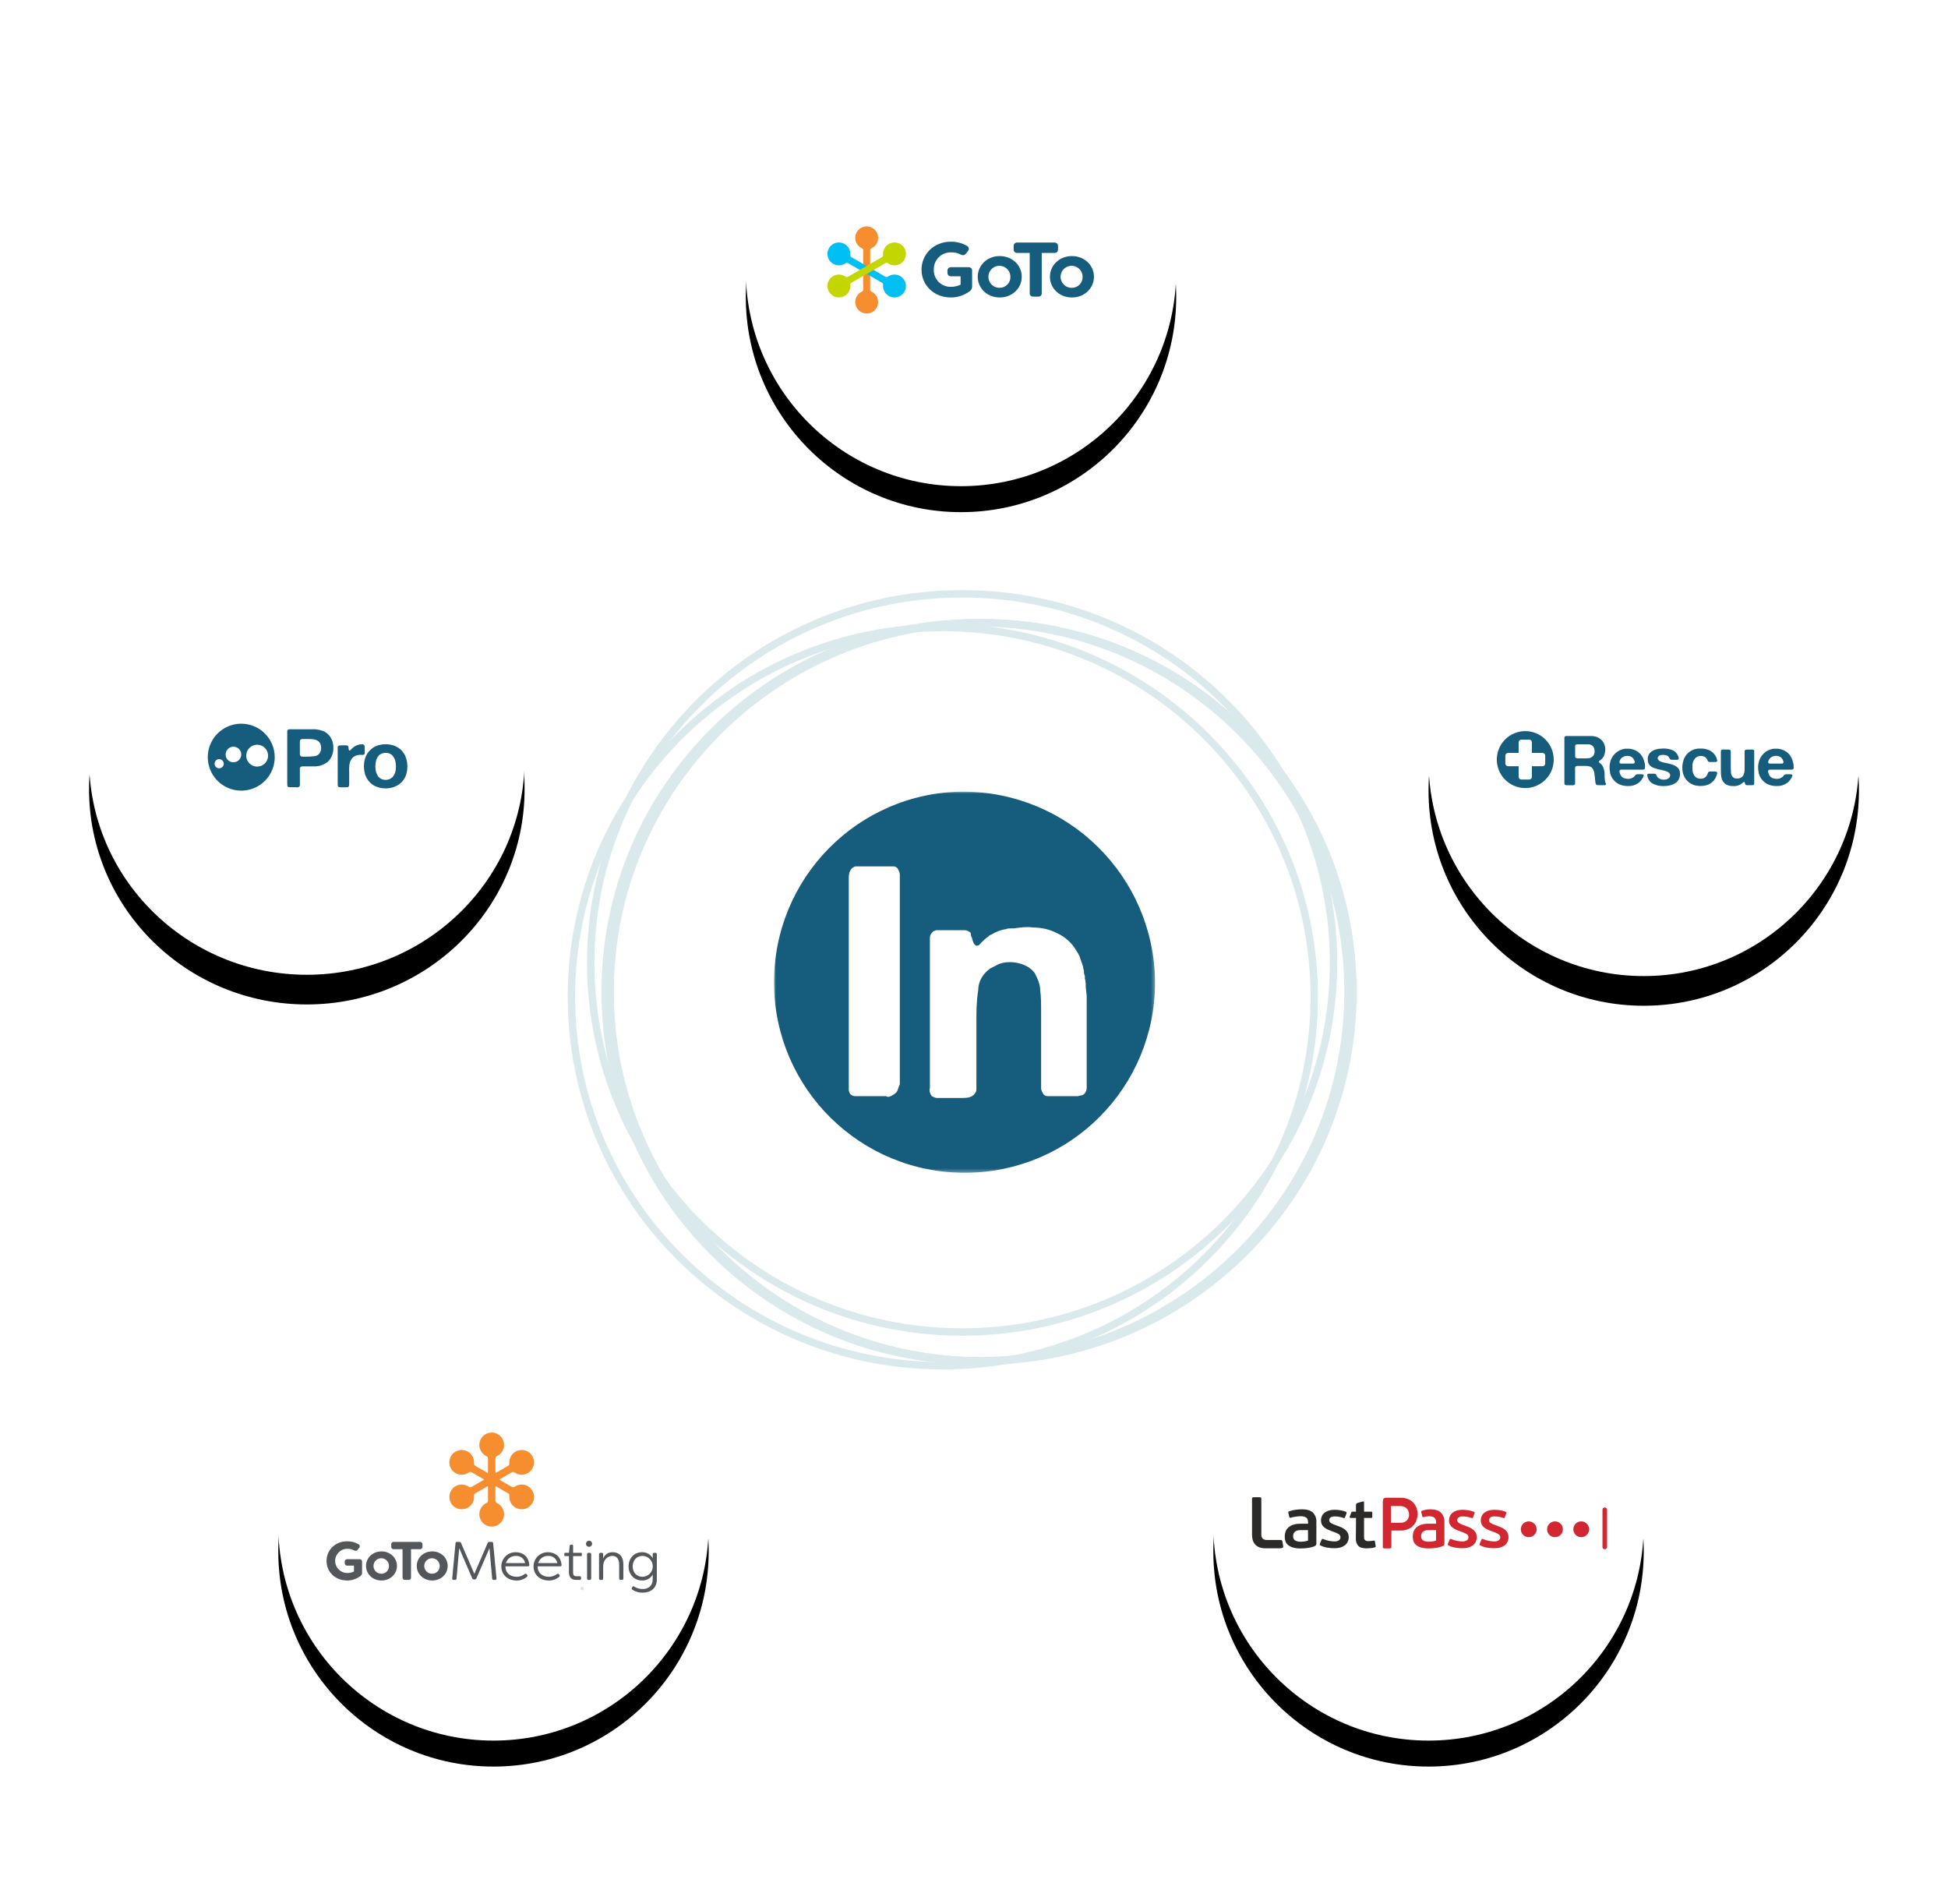 <?xml version="1.0" encoding="UTF-8"?>
<svg width="525px" height="513px" viewBox="0 0 525 513" version="1.1" xmlns="http://www.w3.org/2000/svg" xmlns:xlink="http://www.w3.org/1999/xlink">
    <title>logmein-logos</title>
    <defs>
        <polygon id="path-1" points="0 0 102.7 0 102.7 102.7 0 102.7"></polygon>
        <circle id="path-3" cx="58" cy="58" r="58"></circle>
        <filter x="-31.5%" y="-25.4%" width="162.9%" height="162.9%" filterUnits="objectBoundingBox" id="filter-4">
            <feOffset dx="0" dy="7" in="SourceAlpha" result="shadowOffsetOuter1"></feOffset>
            <feGaussianBlur stdDeviation="11" in="shadowOffsetOuter1" result="shadowBlurOuter1"></feGaussianBlur>
            <feColorMatrix values="0 0 0 0 0   0 0 0 0 0   0 0 0 0 0  0 0 0 0.1 0" type="matrix" in="shadowBlurOuter1"></feColorMatrix>
        </filter>
        <circle id="path-5" cx="58" cy="58" r="58"></circle>
        <filter x="-31.5%" y="-25.4%" width="162.9%" height="162.9%" filterUnits="objectBoundingBox" id="filter-6">
            <feOffset dx="0" dy="7" in="SourceAlpha" result="shadowOffsetOuter1"></feOffset>
            <feGaussianBlur stdDeviation="11" in="shadowOffsetOuter1" result="shadowBlurOuter1"></feGaussianBlur>
            <feColorMatrix values="0 0 0 0 0   0 0 0 0 0   0 0 0 0 0  0 0 0 0.1 0" type="matrix" in="shadowBlurOuter1"></feColorMatrix>
        </filter>
        <circle id="path-7" cx="58" cy="58" r="58"></circle>
        <filter x="-31.5%" y="-25.4%" width="162.9%" height="162.9%" filterUnits="objectBoundingBox" id="filter-8">
            <feOffset dx="0" dy="7" in="SourceAlpha" result="shadowOffsetOuter1"></feOffset>
            <feGaussianBlur stdDeviation="11" in="shadowOffsetOuter1" result="shadowBlurOuter1"></feGaussianBlur>
            <feColorMatrix values="0 0 0 0 0   0 0 0 0 0   0 0 0 0 0  0 0 0 0.1 0" type="matrix" in="shadowBlurOuter1"></feColorMatrix>
        </filter>
        <circle id="path-9" cx="58" cy="58" r="58"></circle>
        <filter x="-34.5%" y="-27.6%" width="169.0%" height="169.0%" filterUnits="objectBoundingBox" id="filter-10">
            <feOffset dx="0" dy="8" in="SourceAlpha" result="shadowOffsetOuter1"></feOffset>
            <feGaussianBlur stdDeviation="12" in="shadowOffsetOuter1" result="shadowBlurOuter1"></feGaussianBlur>
            <feColorMatrix values="0 0 0 0 0   0 0 0 0 0   0 0 0 0 0  0 0 0 0.1 0" type="matrix" in="shadowBlurOuter1"></feColorMatrix>
        </filter>
        <ellipse id="path-11" cx="58.69" cy="58.65" rx="58.69" ry="58"></ellipse>
        <filter x="-34.1%" y="-27.6%" width="168.2%" height="169.0%" filterUnits="objectBoundingBox" id="filter-12">
            <feOffset dx="0" dy="8" in="SourceAlpha" result="shadowOffsetOuter1"></feOffset>
            <feGaussianBlur stdDeviation="12" in="shadowOffsetOuter1" result="shadowBlurOuter1"></feGaussianBlur>
            <feColorMatrix values="0 0 0 0 0   0 0 0 0 0   0 0 0 0 0  0 0 0 0.1 0" type="matrix" in="shadowBlurOuter1"></feColorMatrix>
        </filter>
    </defs>
    <g id="Interiors" stroke="none" stroke-width="1" fill="none" fill-rule="evenodd">
        <g id="LMI-Solutions-Variant-B_Dec2020_v1" transform="translate(-779, -853)">
            <g id="Section---Products" transform="translate(0, 605)">
                <g id="Group-49" transform="translate(140, 72)">
                    <g id="logmein-logos" transform="translate(663, 191)">
                        <g id="Group-25" transform="translate(130, 145)">
                            <g id="circles-copy" stroke="#DAEAEC" stroke-width="2.002">
                                <path d="M100.1,208 C155.384,208 200.2,163.474 200.2,108.55 C200.2,53.626 155.384,9.1 100.1,9.1 C44.816,9.1 0,53.626 0,108.55 C0,163.474 44.816,208 100.1,208 Z" id="Stroke-1"></path>
                                <path d="M105.3,198.9 C160.584,198.9 205.4,154.375 205.4,99.45 C205.4,44.525 160.584,0 105.3,0 C50.016,0 5.2,44.525 5.2,99.45 C5.2,154.375 50.016,198.9 105.3,198.9 Z" id="Stroke-3"></path>
                                <path d="M109.2,206.7 C164.484,206.7 209.3,162.175 209.3,107.25 C209.3,52.326 164.484,7.8 109.2,7.8 C53.916,7.8 9.1,52.326 9.1,107.25 C9.1,162.175 53.916,206.7 109.2,206.7 Z" id="Stroke-5"></path>
                                <path d="M110.5,206.7 C165.784,206.7 210.6,162.175 210.6,107.251 C210.6,52.325 165.784,7.8 110.5,7.8 C55.216,7.8 10.4,52.325 10.4,107.251 C10.4,162.175 55.216,206.7 110.5,206.7" id="Stroke-7"></path>
                                <path d="M110.5,206.7 C165.784,206.7 210.6,162.175 210.6,107.251 C210.6,52.325 165.784,7.8 110.5,7.8 C55.216,7.8 10.4,52.325 10.4,107.251 C10.4,162.175 55.216,206.7 110.5,206.7 Z" id="Stroke-9"></path>
                            </g>
                            <g id="Group-3-Copy" transform="translate(54.6, 53.3)">
                                <mask id="mask-2" fill="white">
                                    <use xlink:href="#path-1"></use>
                                </mask>
                                <g id="Clip-2"></g>
                                <path d="M84.273,55.034 L84.273,76.655 L84.273,79.849 C84.273,80.586 83.784,81.569 83.045,81.814 C82.556,81.814 82.308,82.06 81.816,82.06 L75.674,82.06 L73.709,82.06 C73.217,82.06 72.728,81.814 72.48,81.323 C72.237,80.832 71.989,80.34 71.989,80.095 L71.989,78.375 L71.989,59.457 C71.989,57.246 71.989,55.28 71.743,53.56 C71.743,51.84 71.009,50.366 70.271,48.892 C69.532,47.909 68.552,47.172 67.323,46.681 C66.095,46.19 64.866,45.944 63.638,45.944 C62.161,45.944 60.933,46.19 59.704,46.927 L58.23,47.664 C56.267,49.138 55.039,51.103 55.039,53.56 C54.545,56.508 54.545,59.211 54.545,62.159 L54.545,79.849 C54.545,80.34 54.545,80.832 54.302,81.077 C54.054,81.569 53.562,82.06 52.825,82.306 C52.088,82.552 51.105,82.552 50.368,82.552 L45.946,82.552 L43.983,82.552 C43.489,82.552 42.998,82.306 42.506,82.06 C42.017,81.323 41.769,80.586 42.017,79.849 L42.017,77.146 L42.017,41.03 L42.017,39.31 C42.017,38.819 42.26,38.327 42.506,38.082 C42.754,37.836 42.754,37.836 42.998,37.59 C43.246,37.59 43.489,37.345 43.735,37.345 L44.226,37.345 L45.211,37.345 L49.877,37.345 L51.105,37.345 C51.597,37.345 51.845,37.345 52.334,37.59 C52.825,37.836 53.073,38.082 53.073,38.327 C53.073,38.573 53.073,39.065 53.316,39.31 C53.562,40.293 53.81,41.276 54.545,41.521 C54.791,41.521 55.282,41.521 55.53,41.03 C55.773,40.784 56.019,40.539 56.019,40.539 C56.51,40.047 57.002,39.556 57.739,39.065 C57.987,38.819 58.23,38.573 58.476,38.573 C59.704,37.836 60.933,37.345 62.161,37.099 L62.409,37.099 C62.901,36.853 63.39,36.853 63.881,36.853 L64.618,36.853 C66.338,36.608 68.058,36.362 69.78,36.608 C71.989,36.608 74.2,37.099 76.166,38.082 C78.379,39.065 80.342,40.784 81.571,42.996 C82.065,43.733 82.308,44.224 82.556,44.961 C82.799,45.698 83.045,46.435 83.293,47.172 C83.293,47.664 83.536,48.155 83.536,48.401 C83.536,48.892 83.536,49.138 83.784,49.629 L83.784,50.366 C84.028,51.103 84.028,52.086 84.028,52.823 L84.273,55.034 Z M32.927,81.077 C32.433,81.569 31.942,81.814 31.45,82.06 C30.961,82.306 30.47,82.306 30.222,82.06 L28.748,82.06 L23.591,82.06 L21.871,82.06 C21.377,82.06 20.886,81.814 20.642,81.569 C20.394,81.323 20.148,80.832 20.148,80.34 L20.148,78.621 L20.148,26.534 L20.148,23.586 C20.148,22.849 20.148,21.866 20.642,21.129 C20.886,20.638 21.377,20.392 21.871,20.147 L22.362,20.147 L22.851,20.147 L30.47,20.147 L32.19,20.147 C32.679,20.147 33.17,20.392 33.418,20.884 C33.661,21.375 33.907,21.866 33.907,22.358 L33.907,24.569 L33.907,76.409 L33.907,78.866 C33.418,79.849 33.418,80.586 32.927,81.077 L32.927,81.077 Z M50.86,0 C22.605,0.246 -0.241,23.34 0.002,51.84 C0.25,80.095 23.342,102.944 51.845,102.698 C80.099,102.452 102.7,79.603 102.7,51.349 C102.454,22.849 79.36,0 50.86,0 L50.86,0 Z" id="Fill-1" fill="#165C7D" mask="url(#mask-2)"></path>
                            </g>
                        </g>
                        <g id="Group-44" transform="translate(303, 338)">
                            <g id="Oval-Copy-2">
                                <use fill="black" fill-opacity="1" filter="url(#filter-4)" xlink:href="#path-3"></use>
                                <use fill="#FFFFFF" fill-rule="evenodd" xlink:href="#path-3"></use>
                            </g>
                            <g id="LMI_LastPass_Red_HEX" transform="translate(10, 50)" fill-rule="nonzero">
                                <path d="M8.477,12.045 C8.35,11.965 8.2,11.93 8.05,11.944 L4.443,11.944 C4.048,11.967 3.658,11.849 3.342,11.612 C3.043,11.312 2.896,10.893 2.94,10.471 L2.94,0.866 C2.94,0.672 2.906,0.551 2.838,0.503 C2.716,0.443 2.581,0.418 2.447,0.43 L0.903,0.43 C0.778,0.42 0.652,0.449 0.543,0.513 C0.453,0.607 0.411,0.737 0.43,0.866 L0.43,10.471 C0.428,10.939 0.483,11.406 0.595,11.861 C0.699,12.293 0.895,12.696 1.171,13.044 C1.468,13.407 1.849,13.692 2.282,13.874 C2.844,14.099 3.447,14.205 4.052,14.185 L7.744,14.185 C7.972,14.194 8.2,14.177 8.424,14.134 C8.547,14.105 8.662,14.049 8.76,13.969 C8.82,13.895 8.846,13.799 8.831,13.704 C8.831,13.704 8.694,12.634 8.626,12.41 C8.557,12.186 8.581,12.132 8.477,12.045 Z M25.441,9.091 C25.122,8.847 24.772,8.647 24.401,8.494 C24.009,8.331 23.609,8.177 23.2,8.033 C22.841,7.913 22.537,7.799 22.287,7.69 C22.076,7.601 21.873,7.494 21.68,7.37 C21.543,7.282 21.426,7.165 21.341,7.026 C21.265,6.887 21.226,6.732 21.228,6.574 C21.23,6.319 21.345,6.079 21.541,5.916 C21.833,5.69 22.197,5.58 22.566,5.605 C22.971,5.596 23.377,5.62 23.779,5.678 C24.225,5.753 24.665,5.865 25.092,6.015 C25.167,6.047 25.25,6.059 25.331,6.048 C25.388,6.035 25.435,5.977 25.471,5.876 L25.891,4.791 C25.915,4.704 25.916,4.613 25.896,4.526 C25.865,4.439 25.798,4.371 25.712,4.34 C25.21,4.147 24.689,4.007 24.159,3.923 C23.628,3.838 23.091,3.8 22.553,3.809 C22.029,3.809 21.507,3.892 21.008,4.053 C20.601,4.185 20.223,4.394 19.895,4.668 C19.605,4.916 19.376,5.227 19.227,5.578 C19.077,5.942 19.005,6.333 19.017,6.726 C19.016,7.07 19.09,7.411 19.234,7.724 C19.379,8.02 19.581,8.283 19.83,8.498 C20.123,8.75 20.452,8.957 20.804,9.115 C21.253,9.32 21.711,9.501 22.178,9.658 C22.718,9.832 23.24,10.057 23.736,10.331 C24.058,10.498 24.262,10.828 24.266,11.191 C24.277,11.508 24.133,11.811 23.88,12.001 C23.528,12.241 23.108,12.358 22.683,12.334 C22.182,12.335 21.682,12.284 21.192,12.181 C20.664,12.081 20.149,11.922 19.657,11.706 C19.565,11.651 19.454,11.636 19.351,11.665 C19.269,11.719 19.204,11.795 19.164,11.885 L18.724,12.952 C18.672,13.028 18.657,13.124 18.684,13.212 C18.712,13.3 18.779,13.371 18.866,13.403 C19.149,13.555 19.445,13.68 19.752,13.775 C20.079,13.878 20.412,13.958 20.751,14.013 C21.096,14.07 21.441,14.111 21.786,14.137 C22.131,14.162 22.456,14.172 22.763,14.167 C23.266,14.162 23.766,14.093 24.251,13.961 C24.679,13.848 25.081,13.655 25.437,13.392 C25.769,13.143 26.036,12.817 26.215,12.443 C26.406,12.027 26.497,11.572 26.479,11.115 C26.484,10.7 26.381,10.292 26.181,9.929 C25.991,9.604 25.74,9.32 25.441,9.091 L25.441,9.091 Z M13.936,3.682 C13.336,3.685 12.737,3.727 12.142,3.807 C11.542,3.882 10.953,4.027 10.387,4.24 C10.221,4.305 10.164,4.439 10.215,4.644 L10.482,5.741 C10.507,5.856 10.552,5.927 10.616,5.953 C10.717,5.977 10.823,5.97 10.921,5.933 C11.327,5.811 11.741,5.721 12.161,5.664 C12.628,5.59 13.1,5.552 13.573,5.549 C13.908,5.539 14.243,5.581 14.565,5.674 C14.792,5.741 14.999,5.863 15.166,6.03 C15.311,6.18 15.412,6.366 15.462,6.568 C15.515,6.789 15.54,7.015 15.538,7.242 L15.538,7.569 L13.401,7.569 C12.744,7.552 12.089,7.65 11.465,7.857 C10.988,8.019 10.549,8.278 10.177,8.617 C9.853,8.92 9.608,9.296 9.461,9.714 C9.315,10.131 9.24,10.571 9.242,11.013 C9.239,11.434 9.304,11.853 9.432,12.254 C9.562,12.649 9.796,13.001 10.11,13.273 C10.495,13.595 10.944,13.831 11.427,13.966 C12.106,14.156 12.81,14.243 13.516,14.226 C13.821,14.226 14.142,14.216 14.479,14.197 C14.816,14.178 15.157,14.142 15.5,14.091 C15.838,14.041 16.173,13.97 16.502,13.879 C16.813,13.795 17.116,13.686 17.408,13.553 C17.65,13.437 17.795,13.184 17.771,12.917 L17.771,7.146 C17.837,6.195 17.502,5.259 16.846,4.567 C16.228,3.978 15.258,3.683 13.936,3.682 Z M15.519,12.11 C15.343,12.177 15.161,12.228 14.975,12.263 C14.778,12.302 14.591,12.334 14.413,12.36 C14.245,12.384 14.076,12.4 13.907,12.408 C13.748,12.414 13.624,12.417 13.535,12.417 C13.025,12.441 12.518,12.328 12.066,12.09 C11.679,11.84 11.466,11.394 11.512,10.936 C11.495,10.619 11.571,10.305 11.732,10.032 C11.871,9.82 12.061,9.648 12.285,9.531 C12.505,9.417 12.745,9.345 12.991,9.32 C13.223,9.295 13.455,9.282 13.688,9.281 L15.519,9.281 L15.519,12.11 Z M33.753,13.543 L33.543,12.312 C33.54,12.244 33.513,12.179 33.467,12.129 C33.429,12.097 33.346,12.094 33.219,12.12 C33.13,12.133 33.018,12.149 32.885,12.168 C32.751,12.187 32.618,12.203 32.484,12.216 C32.351,12.229 32.22,12.238 32.093,12.245 C31.966,12.251 31.864,12.254 31.788,12.254 C31.478,12.278 31.168,12.197 30.91,12.024 C30.692,11.799 30.587,11.488 30.624,11.177 L30.624,6.004 L32.541,6.004 C32.681,6.004 32.767,5.979 32.799,5.927 C32.836,5.849 32.853,5.763 32.847,5.677 L32.847,4.629 C32.85,4.552 32.833,4.476 32.799,4.408 C32.767,4.35 32.681,4.321 32.541,4.321 L30.624,4.321 L30.624,1.878 C30.638,1.775 30.603,1.671 30.529,1.598 C30.454,1.552 30.363,1.542 30.28,1.57 L28.914,1.954 C28.807,1.987 28.707,2.039 28.618,2.108 C28.496,2.18 28.428,2.318 28.444,2.459 L28.444,4.321 L27.505,4.321 C27.354,4.321 27.299,4.357 27.261,4.408 C27.238,4.439 27.144,4.654 27.123,4.688 C27.123,4.688 26.775,5.612 26.75,5.706 C26.726,5.78 26.748,5.862 26.806,5.914 C26.871,5.98 26.963,6.014 27.056,6.004 L28.46,6.004 L28.41,11.466 C28.35,12.21 28.583,12.949 29.059,13.524 C29.491,13.973 30.229,14.198 31.273,14.198 C31.514,14.198 31.851,14.185 32.284,14.159 C32.725,14.132 33.161,14.048 33.581,13.909 C33.696,13.858 33.756,13.803 33.763,13.745 C33.768,13.678 33.765,13.61 33.753,13.543 L33.753,13.543 Z" id="Shape" fill="#2C2A29"></path>
                                <path d="M95.498,3.182 C95.333,3.182 95.175,3.247 95.059,3.364 C94.942,3.48 94.877,3.639 94.878,3.803 L94.878,13.819 C94.877,14.041 94.995,14.247 95.187,14.358 C95.38,14.469 95.617,14.469 95.809,14.358 C96.001,14.247 96.119,14.041 96.119,13.819 L96.119,3.803 C96.119,3.46 95.841,3.182 95.498,3.182 L95.498,3.182 Z M44.188,7.692 C44.514,7.254 44.747,6.753 44.872,6.221 C44.977,5.792 45.034,5.353 45.044,4.911 C45.05,4.31 44.937,3.713 44.711,3.155 C44.286,2.096 43.429,1.269 42.356,0.881 C41.766,0.666 41.142,0.559 40.514,0.567 L36.68,0.567 C36.567,0.553 36.453,0.553 36.339,0.567 C36.158,0.596 35.993,0.686 35.87,0.822 C35.792,0.926 35.746,1.052 35.738,1.183 C35.703,1.361 35.683,1.542 35.677,1.724 L35.677,13.782 C35.658,13.91 35.703,14.039 35.798,14.127 C35.901,14.187 36.021,14.215 36.14,14.208 L37.402,14.208 C37.571,14.218 37.739,14.194 37.898,14.137 C37.959,14.09 37.989,13.971 37.989,13.782 L37.989,9.398 L40.312,9.398 C41.153,9.434 41.989,9.263 42.748,8.9 C43.314,8.613 43.806,8.2 44.188,7.692 Z M42.159,6.677 C41.657,7.139 40.985,7.367 40.306,7.307 L37.862,7.307 L37.862,2.8 L40.266,2.8 C40.687,2.785 41.106,2.861 41.494,3.023 C41.785,3.149 42.044,3.34 42.249,3.581 C42.427,3.799 42.558,4.051 42.632,4.322 C42.702,4.567 42.739,4.819 42.743,5.074 C42.764,5.664 42.555,6.239 42.159,6.677 L42.159,6.677 Z M48.438,3.682 C47.683,3.71 46.936,3.842 46.216,4.073 C46.051,4.137 45.994,4.271 46.045,4.476 L46.312,5.572 C46.337,5.687 46.382,5.758 46.445,5.783 C46.547,5.808 46.653,5.801 46.751,5.764 C47.18,5.633 47.626,5.56 48.075,5.547 C48.411,5.537 48.745,5.579 49.068,5.672 C49.294,5.739 49.501,5.861 49.669,6.027 C49.813,6.178 49.915,6.363 49.964,6.566 C50.017,6.786 50.043,7.012 50.041,7.238 L50.041,7.565 L47.904,7.565 C47.246,7.549 46.591,7.646 45.967,7.854 C45.49,8.015 45.052,8.274 44.679,8.613 C44.356,8.915 44.111,9.291 43.964,9.709 C43.817,10.125 43.743,10.564 43.744,11.006 C43.742,11.427 43.806,11.845 43.935,12.246 C44.065,12.64 44.299,12.992 44.612,13.265 C44.997,13.586 45.446,13.821 45.929,13.957 C46.609,14.146 47.313,14.234 48.018,14.216 C48.323,14.216 48.645,14.207 48.982,14.187 C49.319,14.168 49.659,14.133 50.003,14.082 C50.34,14.032 50.675,13.961 51.004,13.87 C51.315,13.786 51.618,13.676 51.911,13.543 C52.152,13.429 52.297,13.176 52.273,12.909 L52.273,7.142 C52.339,6.192 52.004,5.257 51.348,4.567 C50.731,3.977 49.761,3.682 48.438,3.682 L48.438,3.682 Z M50.022,12.102 C49.845,12.169 49.663,12.22 49.478,12.256 C49.281,12.294 49.093,12.326 48.915,12.352 C48.747,12.376 48.579,12.392 48.409,12.4 C48.25,12.406 48.126,12.409 48.037,12.409 C47.527,12.433 47.02,12.32 46.568,12.083 C46.182,11.832 45.968,11.387 46.015,10.929 C45.997,10.613 46.074,10.299 46.234,10.026 C46.373,9.815 46.563,9.643 46.788,9.526 C47.007,9.411 47.247,9.34 47.493,9.314 C47.725,9.29 47.957,9.277 48.19,9.276 L50.022,9.276 L50.022,12.102 Z M82.094,6.935 C81.233,6.928 80.452,7.442 80.117,8.236 C79.783,9.03 79.961,9.948 80.568,10.559 C81.175,11.171 82.091,11.356 82.887,11.028 C83.684,10.7 84.204,9.923 84.204,9.061 C84.209,7.892 83.264,6.94 82.094,6.935 L82.094,6.935 Z M89.169,6.935 C88.307,6.928 87.526,7.442 87.192,8.236 C86.857,9.03 87.035,9.948 87.642,10.559 C88.249,11.171 89.165,11.356 89.962,11.028 C90.758,10.7 91.278,9.923 91.278,9.061 C91.283,7.892 90.338,6.939 89.169,6.935 L89.169,6.935 Z M59.944,9.091 C59.625,8.847 59.275,8.647 58.903,8.494 C58.512,8.331 58.112,8.177 57.702,8.033 C57.344,7.913 57.04,7.799 56.79,7.69 C56.578,7.601 56.375,7.494 56.183,7.37 C56.045,7.282 55.929,7.165 55.843,7.026 C55.767,6.887 55.728,6.732 55.73,6.574 C55.733,6.319 55.847,6.079 56.043,5.916 C56.335,5.69 56.7,5.58 57.068,5.605 C57.474,5.596 57.88,5.62 58.281,5.678 C58.728,5.753 59.167,5.865 59.594,6.015 C59.67,6.047 59.752,6.059 59.834,6.048 C59.891,6.035 59.938,5.977 59.974,5.876 L60.394,4.791 C60.417,4.704 60.419,4.613 60.399,4.526 C60.368,4.439 60.3,4.371 60.214,4.34 C59.713,4.147 59.192,4.007 58.661,3.923 C58.13,3.838 57.593,3.8 57.056,3.809 C56.531,3.809 56.01,3.892 55.511,4.053 C55.104,4.185 54.726,4.394 54.397,4.668 C54.107,4.916 53.879,5.227 53.73,5.578 C53.579,5.942 53.508,6.333 53.519,6.726 C53.518,7.07 53.593,7.411 53.737,7.724 C53.881,8.02 54.084,8.283 54.333,8.498 C54.626,8.75 54.954,8.957 55.307,9.115 C55.755,9.32 56.214,9.501 56.681,9.658 C57.221,9.832 57.742,10.057 58.239,10.331 C58.56,10.498 58.764,10.828 58.769,11.191 C58.78,11.508 58.635,11.81 58.382,12.001 C58.031,12.241 57.61,12.358 57.186,12.334 C56.685,12.335 56.185,12.284 55.695,12.181 C55.167,12.081 54.652,11.922 54.16,11.706 C54.068,11.651 53.957,11.636 53.853,11.665 C53.771,11.719 53.706,11.795 53.666,11.885 L53.227,12.952 C53.174,13.028 53.159,13.124 53.187,13.212 C53.215,13.3 53.282,13.371 53.369,13.403 C53.651,13.555 53.948,13.68 54.254,13.775 C54.581,13.878 54.915,13.958 55.253,14.013 C55.599,14.07 55.944,14.111 56.289,14.137 C56.634,14.162 56.959,14.172 57.265,14.167 C57.768,14.162 58.268,14.093 58.754,13.961 C59.181,13.848 59.584,13.655 59.94,13.392 C60.272,13.143 60.538,12.817 60.717,12.443 C60.909,12.027 61,11.572 60.981,11.115 C60.986,10.7 60.884,10.292 60.684,9.929 C60.494,9.604 60.242,9.32 59.944,9.091 L59.944,9.091 Z M75.02,6.935 C74.158,6.928 73.378,7.442 73.043,8.236 C72.709,9.03 72.886,9.948 73.493,10.559 C74.1,11.171 75.016,11.356 75.813,11.028 C76.61,10.7 77.13,9.923 77.13,9.061 C77.134,7.892 76.19,6.939 75.02,6.935 L75.02,6.935 Z M68.508,9.091 C68.188,8.847 67.838,8.647 67.467,8.494 C67.076,8.331 66.675,8.177 66.266,8.033 C65.908,7.913 65.603,7.799 65.353,7.69 C65.142,7.601 64.939,7.494 64.747,7.37 C64.609,7.282 64.493,7.165 64.407,7.026 C64.331,6.887 64.292,6.732 64.294,6.574 C64.296,6.319 64.411,6.079 64.607,5.916 C64.899,5.69 65.264,5.58 65.632,5.605 C66.038,5.596 66.443,5.62 66.845,5.678 C67.292,5.753 67.731,5.865 68.158,6.015 C68.233,6.047 68.316,6.059 68.397,6.048 C68.454,6.035 68.501,5.977 68.537,5.876 L68.957,4.791 C68.981,4.704 68.983,4.613 68.962,4.526 C68.932,4.439 68.864,4.371 68.778,4.34 C68.276,4.147 67.756,4.007 67.225,3.923 C66.694,3.838 66.157,3.8 65.62,3.809 C65.095,3.809 64.574,3.892 64.075,4.053 C63.667,4.185 63.289,4.394 62.961,4.668 C62.671,4.916 62.442,5.227 62.293,5.578 C62.143,5.942 62.071,6.333 62.083,6.726 C62.082,7.07 62.156,7.411 62.3,7.724 C62.445,8.02 62.648,8.283 62.896,8.498 C63.19,8.75 63.518,8.957 63.871,9.115 C64.319,9.32 64.777,9.501 65.245,9.658 C65.784,9.832 66.306,10.057 66.802,10.331 C67.124,10.498 67.328,10.828 67.332,11.191 C67.343,11.508 67.199,11.81 66.946,12.001 C66.594,12.241 66.174,12.358 65.749,12.334 C65.248,12.335 64.748,12.284 64.258,12.181 C63.73,12.081 63.215,11.922 62.723,11.706 C62.631,11.651 62.52,11.636 62.417,11.665 C62.335,11.719 62.27,11.795 62.23,11.885 L61.791,12.952 C61.738,13.028 61.723,13.124 61.751,13.212 C61.778,13.3 61.845,13.371 61.932,13.403 C62.215,13.555 62.511,13.68 62.818,13.775 C63.145,13.879 63.479,13.958 63.817,14.013 C64.162,14.07 64.507,14.111 64.852,14.137 C65.197,14.162 65.523,14.172 65.829,14.167 C66.332,14.162 66.832,14.093 67.318,13.961 C67.745,13.848 68.147,13.655 68.504,13.392 C68.835,13.143 69.102,12.817 69.281,12.443 C69.473,12.027 69.563,11.572 69.545,11.115 C69.55,10.7 69.447,10.292 69.247,9.929 C69.057,9.604 68.806,9.32 68.508,9.091 L68.508,9.091 Z" id="Shape" fill="#D22630"></path>
                            </g>
                        </g>
                        <g id="Group-43" transform="translate(177, 0)">
                            <g id="Oval-Copy-3">
                                <use fill="black" fill-opacity="1" filter="url(#filter-6)" xlink:href="#path-5"></use>
                                <use fill="#FFFFFF" fill-rule="evenodd" xlink:href="#path-5"></use>
                            </g>
                            <g id="LMI_GoTo_NE_Color_HEX" transform="translate(22, 46)" fill-rule="nonzero">
                                <path d="M37.968,10.995 L33.369,10.995 C33.094,10.962 32.818,11.056 32.62,11.25 C32.422,11.444 32.322,11.718 32.349,11.994 L32.349,12.452 C32.322,12.728 32.422,13.001 32.62,13.196 C32.818,13.39 33.094,13.483 33.369,13.451 L35.887,13.451 L35.887,15.698 C35.098,16.088 34.228,16.288 33.348,16.28 C32.097,16.339 30.878,15.87 29.988,14.988 C29.098,14.106 28.619,12.892 28.666,11.64 C28.633,10.418 29.097,9.234 29.952,8.359 C30.807,7.485 31.98,6.994 33.202,7 C34.155,6.955 35.103,7.163 35.95,7.603 C36.532,7.874 36.969,7.832 37.344,7.312 L37.864,6.646 C38.055,6.443 38.139,6.161 38.09,5.886 C38.041,5.611 37.864,5.376 37.614,5.252 C36.275,4.477 34.749,4.088 33.202,4.128 C28.646,4.128 25.358,7.541 25.358,11.661 C25.358,15.74 28.583,19.152 33.286,19.152 C35.11,19.155 36.885,18.563 38.343,17.467 C38.767,17.187 39.012,16.705 38.988,16.197 L38.988,11.994 C39.015,11.718 38.915,11.444 38.717,11.25 C38.519,11.056 38.243,10.962 37.968,10.995 Z M46.438,7.998 C43.047,7.998 40.508,10.496 40.508,13.576 C40.508,16.676 43.047,19.152 46.438,19.152 C49.83,19.152 52.369,16.655 52.369,13.576 C52.369,10.496 49.83,7.998 46.438,7.998 L46.438,7.998 Z M46.438,16.551 C45.229,16.59 44.118,15.891 43.629,14.784 C43.141,13.678 43.373,12.386 44.216,11.518 C45.059,10.651 46.344,10.382 47.464,10.839 C48.584,11.296 49.314,12.387 49.31,13.596 C49.333,14.372 49.04,15.124 48.499,15.681 C47.958,16.238 47.215,16.552 46.438,16.551 L46.438,16.551 Z M62.15,6.147 L62.15,5.356 C62.177,5.08 62.078,4.806 61.88,4.612 C61.681,4.418 61.406,4.324 61.13,4.357 L51.183,4.357 C50.91,4.325 50.637,4.42 50.442,4.615 C50.247,4.809 50.153,5.082 50.185,5.356 L50.185,6.147 C50.153,6.42 50.247,6.693 50.442,6.888 C50.637,7.082 50.91,7.177 51.183,7.145 L54.513,7.145 L54.513,17.924 C54.481,18.198 54.576,18.471 54.77,18.666 C54.965,18.86 55.238,18.955 55.512,18.923 L56.76,18.923 C57.034,18.955 57.307,18.86 57.502,18.666 C57.697,18.471 57.791,18.198 57.759,17.924 L57.759,7.145 L61.13,7.145 C61.406,7.178 61.681,7.085 61.879,6.89 C62.078,6.696 62.177,6.423 62.15,6.147 L62.15,6.147 Z M65.896,7.998 C62.504,7.998 59.966,10.496 59.966,13.576 C59.966,16.676 62.504,19.152 65.896,19.152 C69.288,19.152 71.826,16.655 71.826,13.576 C71.826,10.496 69.288,7.998 65.896,7.998 L65.896,7.998 Z M65.896,16.551 C64.687,16.59 63.576,15.891 63.087,14.784 C62.599,13.678 62.831,12.385 63.674,11.518 C64.517,10.651 65.802,10.382 66.922,10.839 C68.042,11.296 68.772,12.387 68.768,13.596 C68.791,14.372 68.498,15.125 67.957,15.681 C67.416,16.238 66.672,16.552 65.896,16.551 L65.896,16.551 Z" id="Shape" fill="#165C7D"></path>
                                <path d="M11.506,6.456 C11.507,6.214 11.649,5.995 11.87,5.895 C13.188,5.289 13.907,3.847 13.597,2.429 C13.286,1.011 12.031,0 10.58,0 C9.128,0 7.873,1.01 7.562,2.428 C7.251,3.846 7.97,5.288 9.288,5.895 C9.509,5.995 9.651,6.214 9.653,6.456 L9.653,17.019 C9.651,17.261 9.509,17.48 9.289,17.579 C7.97,18.186 7.252,19.628 7.562,21.046 C7.872,22.464 9.128,23.475 10.579,23.475 C12.03,23.475 13.286,22.465 13.596,21.047 C13.907,19.629 13.189,18.187 11.871,17.58 C11.65,17.48 11.507,17.261 11.506,17.019 L11.506,6.456 Z" id="Path" fill="#F68D2E"></path>
                                <path d="M6.469,8.294 C6.26,8.172 6.141,7.94 6.165,7.699 C6.299,6.254 5.409,4.91 4.026,4.47 C2.644,4.03 1.141,4.612 0.415,5.869 C-0.311,7.125 -0.064,8.718 1.008,9.696 C2.081,10.674 3.689,10.773 4.874,9.935 C5.071,9.793 5.332,9.779 5.542,9.899 L14.69,15.181 C14.899,15.303 15.017,15.535 14.993,15.776 C14.859,17.221 15.749,18.565 17.132,19.005 C18.515,19.445 20.018,18.863 20.744,17.606 C21.469,16.35 21.222,14.757 20.15,13.779 C19.078,12.801 17.469,12.702 16.285,13.54 C16.088,13.682 15.827,13.696 15.616,13.576 L6.469,8.294 Z" id="Path" fill="#00C0F3"></path>
                                <path d="M5.542,13.576 C5.332,13.696 5.071,13.682 4.875,13.541 C3.69,12.702 2.082,12.801 1.009,13.779 C-0.064,14.756 -0.311,16.349 0.414,17.606 C1.14,18.863 2.643,19.445 4.026,19.005 C5.409,18.565 6.299,17.222 6.165,15.777 C6.141,15.536 6.26,15.303 6.469,15.181 L15.616,9.899 C15.827,9.779 16.087,9.793 16.284,9.934 C17.468,10.773 19.077,10.674 20.149,9.696 C21.222,8.719 21.47,7.126 20.744,5.869 C20.019,4.612 18.516,4.03 17.133,4.47 C15.75,4.909 14.86,6.253 14.993,7.698 C15.017,7.939 14.899,8.172 14.69,8.294 L5.542,13.576 Z" id="Path" fill="#C4D600"></path>
                            </g>
                        </g>
                        <g id="Group-46" transform="translate(51, 338)">
                            <g id="Oval-Copy-4">
                                <use fill="black" fill-opacity="1" filter="url(#filter-8)" xlink:href="#path-7"></use>
                                <use fill="#FFFFFF" fill-rule="evenodd" xlink:href="#path-7"></use>
                            </g>
                            <g id="LMI_GoToMeeting_V_Orange_HEX" transform="translate(13, 33)" fill-rule="nonzero">
                                <path d="M54.33,14.487 C53.195,13.798 51.759,13.85 50.675,14.617 C50.463,14.77 50.182,14.784 49.955,14.655 L46.643,12.743 C46.617,12.728 46.601,12.7 46.601,12.67 C46.601,12.641 46.617,12.613 46.643,12.598 L49.936,10.697 C50.164,10.567 50.448,10.582 50.66,10.737 C51.743,11.513 53.183,11.57 54.324,10.882 C55.833,9.951 56.362,8.011 55.537,6.442 C54.786,5.051 53.161,4.379 51.647,4.832 C50.133,5.285 49.145,6.74 49.281,8.314 C49.306,8.573 49.178,8.823 48.953,8.954 L45.643,10.866 C45.617,10.881 45.585,10.881 45.559,10.866 C45.534,10.851 45.518,10.823 45.518,10.793 L45.518,6.969 C45.519,6.708 45.672,6.471 45.91,6.364 C47.334,5.709 48.109,4.152 47.775,2.622 C47.44,1.091 46.084,0 44.518,0 C42.951,0 41.596,1.091 41.26,2.621 C40.925,4.151 41.7,5.709 43.123,6.364 C43.362,6.471 43.516,6.708 43.517,6.969 L43.517,10.793 C43.517,10.823 43.501,10.851 43.475,10.866 C43.45,10.881 43.418,10.881 43.392,10.866 L40.081,8.954 C39.857,8.823 39.729,8.574 39.753,8.316 C39.888,6.755 38.919,5.311 37.424,4.846 C35.929,4.38 34.311,5.017 33.536,6.378 C32.761,7.739 33.038,9.456 34.201,10.504 C35.365,11.553 37.101,11.65 38.374,10.737 C38.586,10.583 38.87,10.567 39.098,10.697 L42.392,12.598 C42.417,12.613 42.433,12.641 42.433,12.67 C42.433,12.7 42.417,12.728 42.392,12.743 L39.08,14.655 C38.853,14.784 38.571,14.77 38.359,14.617 C37.276,13.85 35.84,13.798 34.704,14.487 C33.2,15.419 32.673,17.357 33.498,18.923 C34.251,20.317 35.881,20.989 37.398,20.53 C38.914,20.071 39.898,18.609 39.753,17.031 C39.726,16.771 39.854,16.519 40.08,16.387 L43.392,14.475 C43.418,14.46 43.45,14.46 43.475,14.475 C43.501,14.49 43.517,14.518 43.517,14.547 L43.517,18.372 C43.516,18.633 43.362,18.869 43.124,18.977 C41.701,19.631 40.925,21.188 41.26,22.719 C41.595,24.249 42.95,25.34 44.517,25.34 C46.083,25.34 47.439,24.25 47.774,22.72 C48.11,21.19 47.335,19.632 45.911,18.977 C45.673,18.87 45.519,18.633 45.518,18.372 L45.518,14.547 C45.518,14.518 45.534,14.49 45.559,14.475 C45.585,14.46 45.617,14.46 45.643,14.475 L48.955,16.387 C49.18,16.519 49.308,16.771 49.282,17.031 C49.136,18.609 50.121,20.071 51.637,20.53 C53.154,20.989 54.784,20.317 55.536,18.923 C56.361,17.357 55.835,15.419 54.33,14.487 Z" id="Path" fill="#F68D2E"></path>
                                <path d="M69.028,42.044 C69.024,42.047 69.02,42.049 69.015,42.05 L69.001,42.054 C68.996,42.058 68.991,42.059 68.988,42.062 C68.985,42.065 68.982,42.069 68.981,42.073 L68.982,42.079 L68.984,42.084 C68.986,42.089 68.988,42.093 68.991,42.097 C68.995,42.101 68.997,42.105 69,42.109 L69.059,42.199 C69.062,42.204 69.065,42.209 69.068,42.214 C69.071,42.218 69.073,42.223 69.075,42.228 C69.077,42.234 69.076,42.24 69.072,42.245 L69.067,42.247 C69.063,42.247 69.06,42.247 69.057,42.248 C69.051,42.249 69.045,42.249 69.04,42.248 L69.031,42.246 C69.028,42.246 69.025,42.245 69.022,42.244 C69.016,42.24 69.012,42.235 69.008,42.228 C69.005,42.223 69.001,42.217 68.996,42.212 L68.936,42.114 C68.93,42.107 68.925,42.1 68.922,42.092 C68.916,42.084 68.91,42.077 68.903,42.071 C68.899,42.069 68.894,42.068 68.889,42.067 C68.883,42.067 68.877,42.066 68.871,42.066 L68.862,42.066 C68.857,42.068 68.852,42.069 68.849,42.07 C68.845,42.071 68.842,42.072 68.839,42.075 C68.836,42.081 68.834,42.088 68.834,42.094 L68.834,42.218 C68.835,42.225 68.834,42.231 68.831,42.237 C68.83,42.24 68.826,42.243 68.822,42.245 C68.817,42.247 68.812,42.248 68.807,42.248 C68.801,42.248 68.796,42.248 68.79,42.248 C68.785,42.247 68.781,42.246 68.777,42.244 L68.771,42.235 L68.77,42.226 L68.77,42.22 C68.769,42.216 68.769,42.211 68.769,42.207 C68.769,42.203 68.77,42.198 68.77,42.194 L68.77,41.851 C68.769,41.846 68.771,41.841 68.773,41.837 C68.776,41.832 68.78,41.829 68.785,41.828 L68.79,41.828 L68.896,41.828 C68.927,41.828 68.954,41.828 68.975,41.83 C68.998,41.831 69.02,41.839 69.038,41.852 C69.045,41.856 69.051,41.861 69.057,41.867 C69.067,41.881 69.074,41.897 69.077,41.914 L69.079,41.933 L69.079,41.941 C69.082,41.948 69.082,41.956 69.079,41.963 C69.079,41.97 69.077,41.977 69.075,41.984 C69.072,41.997 69.065,42.01 69.057,42.02 C69.048,42.029 69.038,42.037 69.028,42.044 L69.028,42.044 Z M68.891,42.015 C68.903,42.015 68.915,42.015 68.925,42.014 C68.937,42.014 68.948,42.012 68.957,42.011 C68.966,42.009 68.974,42.006 68.983,42.003 C68.991,42 68.997,41.994 69.002,41.987 C69.008,41.98 69.011,41.971 69.013,41.962 C69.016,41.954 69.017,41.945 69.015,41.937 C69.014,41.93 69.012,41.923 69.009,41.916 C69.004,41.906 68.997,41.897 68.987,41.891 C68.975,41.886 68.963,41.883 68.951,41.881 C68.937,41.879 68.922,41.878 68.908,41.877 L68.86,41.877 L68.857,41.878 L68.852,41.879 C68.847,41.881 68.842,41.884 68.839,41.888 C68.837,41.89 68.837,41.894 68.836,41.896 C68.836,41.898 68.836,41.901 68.835,41.903 L68.835,41.914 C68.833,41.918 68.833,41.922 68.834,41.926 L68.834,41.975 C68.832,41.985 68.834,41.995 68.839,42.004 C68.844,42.011 68.852,42.015 68.86,42.014 C68.871,42.015 68.881,42.015 68.891,42.015 L68.891,42.015 Z" id="Shape" fill="#A7A8AA"></path>
                                <path d="M68.904,42.459 C68.672,42.459 68.484,42.271 68.483,42.039 C68.483,41.806 68.671,41.618 68.904,41.618 C69.136,41.617 69.324,41.805 69.325,42.038 C69.325,42.27 69.137,42.459 68.904,42.459 Z M68.904,41.684 C68.709,41.684 68.551,41.843 68.551,42.038 C68.551,42.234 68.71,42.392 68.905,42.392 C69.101,42.391 69.259,42.233 69.259,42.038 C69.258,41.842 69.1,41.684 68.904,41.684 L68.904,41.684 Z" id="Shape" fill="#A7A8AA"></path>
                                <path d="M8.863,34.129 L5.63,34.129 C5.437,34.106 5.243,34.172 5.104,34.308 C4.965,34.445 4.895,34.637 4.914,34.831 L4.914,35.153 C4.895,35.347 4.965,35.539 5.104,35.675 C5.243,35.812 5.437,35.878 5.63,35.855 L7.4,35.855 L7.4,37.434 C6.846,37.709 6.234,37.849 5.616,37.843 C3.823,37.859 2.354,36.425 2.326,34.633 C2.298,32.841 3.721,31.361 5.513,31.321 C6.183,31.29 6.849,31.436 7.444,31.745 C7.599,31.853 7.792,31.892 7.978,31.853 C8.163,31.815 8.324,31.702 8.424,31.54 L8.789,31.072 C8.924,30.93 8.983,30.731 8.948,30.538 C8.914,30.345 8.79,30.18 8.614,30.093 C7.673,29.548 6.6,29.275 5.513,29.303 C2.311,29.303 0,31.701 0,34.597 C0,37.463 2.267,39.862 5.572,39.862 C6.854,39.864 8.101,39.448 9.126,38.677 C9.424,38.481 9.596,38.142 9.579,37.785 L9.579,34.831 C9.598,34.637 9.528,34.445 9.389,34.308 C9.25,34.172 9.056,34.106 8.863,34.129 L8.863,34.129 Z" id="Path" fill="#53565A"></path>
                                <path d="M14.815,32.023 C12.431,32.023 10.647,33.778 10.647,35.942 C10.647,38.121 12.431,39.862 14.815,39.862 C17.199,39.862 18.983,38.107 18.983,35.942 C18.983,33.778 17.199,32.023 14.815,32.023 Z M14.815,38.034 C13.966,38.061 13.185,37.569 12.841,36.792 C12.498,36.014 12.661,35.106 13.253,34.496 C13.846,33.887 14.749,33.698 15.536,34.019 C16.323,34.34 16.837,35.107 16.834,35.957 C16.85,36.502 16.644,37.031 16.264,37.422 C15.884,37.813 15.361,38.034 14.815,38.034 L14.815,38.034 Z" id="Shape" fill="#53565A"></path>
                                <path d="M25.857,30.721 L25.857,30.166 C25.876,29.972 25.807,29.779 25.667,29.643 C25.528,29.506 25.334,29.441 25.141,29.464 L18.15,29.464 C17.958,29.441 17.766,29.508 17.629,29.645 C17.492,29.781 17.426,29.973 17.448,30.166 L17.448,30.721 C17.426,30.914 17.492,31.106 17.629,31.242 C17.766,31.379 17.958,31.446 18.15,31.423 L20.49,31.423 L20.49,38.999 C20.468,39.191 20.534,39.383 20.671,39.52 C20.808,39.657 21,39.723 21.192,39.701 L22.069,39.701 C22.262,39.723 22.454,39.657 22.59,39.52 C22.727,39.383 22.794,39.191 22.771,38.999 L22.771,31.423 L25.141,31.423 C25.334,31.447 25.528,31.381 25.667,31.244 C25.807,31.108 25.876,30.915 25.857,30.721 Z" id="Path" fill="#53565A"></path>
                                <path d="M28.49,32.023 C26.106,32.023 24.322,33.778 24.322,35.942 C24.322,38.121 26.106,39.862 28.49,39.862 C30.874,39.862 32.658,38.107 32.658,35.942 C32.658,33.778 30.874,32.023 28.49,32.023 Z M28.49,38.034 C27.641,38.061 26.859,37.569 26.516,36.792 C26.173,36.014 26.336,35.106 26.928,34.496 C27.521,33.887 28.424,33.698 29.211,34.019 C29.998,34.34 30.511,35.107 30.508,35.957 C30.524,36.502 30.319,37.031 29.939,37.422 C29.558,37.813 29.036,38.034 28.49,38.034 L28.49,38.034 Z" id="Shape" fill="#53565A"></path>
                                <path d="M44.519,29.464 L43.875,29.464 C43.671,29.448 43.483,29.575 43.422,29.771 L39.839,38.063 L36.256,29.771 C36.195,29.575 36.007,29.448 35.803,29.464 L35.159,29.464 C35.057,29.454 34.956,29.488 34.88,29.558 C34.805,29.628 34.763,29.727 34.765,29.829 L33.873,39.291 C33.85,39.4 33.882,39.512 33.957,39.594 C34.033,39.675 34.143,39.715 34.253,39.701 L34.618,39.701 C34.724,39.711 34.829,39.678 34.909,39.609 C34.989,39.54 35.037,39.441 35.043,39.335 L35.759,31.146 L39.254,39.262 C39.32,39.454 39.505,39.579 39.708,39.569 L39.971,39.569 C40.17,39.578 40.35,39.452 40.409,39.262 L43.92,31.146 L44.636,39.335 C44.641,39.441 44.689,39.54 44.77,39.609 C44.85,39.678 44.955,39.711 45.06,39.701 L45.426,39.701 C45.536,39.715 45.646,39.675 45.721,39.594 C45.796,39.512 45.828,39.4 45.806,39.291 L44.914,29.829 C44.916,29.727 44.874,29.628 44.798,29.558 C44.723,29.488 44.621,29.454 44.519,29.464 L44.519,29.464 Z" id="Path" fill="#53565A"></path>
                                <path d="M51.013,32.242 C49.981,32.219 48.983,32.615 48.247,33.339 C47.512,34.064 47.101,35.056 47.109,36.088 C47.109,38.151 48.688,39.862 51.203,39.862 C52.209,39.887 53.19,39.55 53.967,38.911 C54.073,38.851 54.144,38.745 54.161,38.625 C54.179,38.505 54.139,38.384 54.055,38.297 L53.938,38.18 C53.799,38.021 53.56,38.002 53.397,38.136 C52.768,38.619 51.996,38.876 51.203,38.867 C49.405,38.867 48.132,37.668 48.235,36.045 L54.275,36.045 C54.538,36.045 54.699,35.898 54.655,35.65 C54.465,33.31 52.797,32.242 51.013,32.242 Z M48.337,35.182 C48.692,33.994 49.804,33.195 51.043,33.237 C52.247,33.154 53.319,33.993 53.529,35.182 L48.337,35.182 Z" id="Shape" fill="#53565A"></path>
                                <path d="M59.701,32.242 C58.668,32.219 57.67,32.615 56.935,33.339 C56.199,34.064 55.788,35.056 55.796,36.088 C55.796,38.151 57.375,39.862 59.891,39.862 C60.896,39.887 61.878,39.55 62.655,38.911 C62.76,38.851 62.832,38.745 62.849,38.625 C62.866,38.505 62.827,38.384 62.743,38.297 L62.626,38.18 C62.487,38.021 62.247,38.002 62.084,38.136 C61.456,38.619 60.683,38.876 59.891,38.867 C58.092,38.867 56.82,37.668 56.922,36.045 L62.962,36.045 C63.225,36.045 63.386,35.898 63.342,35.65 C63.152,33.31 61.485,32.242 59.701,32.242 Z M57.024,35.182 C57.38,33.994 58.491,33.195 59.73,33.237 C60.934,33.154 62.006,33.993 62.216,35.182 L57.024,35.182 Z" id="Shape" fill="#53565A"></path>
                                <path d="M70.948,32.403 L70.612,32.403 C70.505,32.395 70.4,32.434 70.324,32.51 C70.248,32.586 70.209,32.691 70.217,32.798 L70.217,39.306 C70.206,39.413 70.245,39.52 70.321,39.597 C70.397,39.673 70.504,39.711 70.612,39.701 L70.948,39.701 C71.053,39.708 71.157,39.668 71.23,39.592 C71.304,39.516 71.34,39.411 71.328,39.306 L71.328,32.798 C71.34,32.693 71.304,32.588 71.23,32.512 C71.157,32.436 71.053,32.396 70.948,32.403 Z" id="Path" fill="#53565A"></path>
                                <path d="M70.773,29.142 C70.437,29.133 70.129,29.328 69.994,29.635 C69.858,29.942 69.922,30.301 70.155,30.542 C70.388,30.784 70.744,30.86 71.056,30.736 C71.368,30.612 71.574,30.311 71.577,29.976 C71.586,29.757 71.505,29.544 71.353,29.387 C71.201,29.229 70.991,29.141 70.773,29.142 L70.773,29.142 Z" id="Path" fill="#53565A"></path>
                                <path d="M77.105,32.242 C75.974,32.194 74.942,32.887 74.56,33.953 L74.56,32.798 C74.571,32.69 74.533,32.584 74.456,32.507 C74.38,32.431 74.273,32.393 74.165,32.403 L73.829,32.403 C73.724,32.398 73.622,32.439 73.55,32.515 C73.477,32.59 73.44,32.693 73.449,32.798 L73.449,39.306 C73.438,39.411 73.474,39.516 73.547,39.592 C73.62,39.668 73.724,39.708 73.829,39.701 L74.165,39.701 C74.273,39.711 74.38,39.673 74.456,39.597 C74.533,39.52 74.571,39.413 74.56,39.306 L74.56,36.162 C74.575,33.807 76.228,33.237 77.032,33.237 C77.953,33.237 78.874,33.792 78.874,35.562 L78.874,39.306 C78.864,39.413 78.902,39.52 78.979,39.597 C79.055,39.673 79.162,39.711 79.269,39.701 L79.606,39.701 C79.713,39.711 79.82,39.673 79.896,39.597 C79.973,39.52 80.011,39.413 80.001,39.306 L80.001,35.562 C80.001,33.149 78.655,32.242 77.105,32.242 Z" id="Path" fill="#53565A"></path>
                                <path d="M88.629,32.403 L88.293,32.403 C88.188,32.396 88.084,32.436 88.011,32.512 C87.937,32.588 87.902,32.693 87.913,32.798 L87.913,33.851 C87.328,32.826 86.226,32.208 85.047,32.242 C82.809,32.242 81.405,33.968 81.405,36.059 C81.405,38.15 82.838,39.862 85.047,39.862 C86.224,39.905 87.328,39.291 87.913,38.268 L87.913,39.525 C87.913,41.192 86.831,42.158 85.251,42.158 C84.434,42.18 83.629,41.956 82.941,41.514 C82.707,41.353 82.531,41.383 82.414,41.631 L82.312,41.807 C82.252,41.893 82.231,42 82.253,42.102 C82.275,42.205 82.339,42.294 82.429,42.348 C83.263,42.902 84.251,43.178 85.251,43.138 C87.313,43.138 89.024,41.953 89.024,39.613 L89.024,32.798 C89.035,32.69 88.997,32.584 88.92,32.507 C88.844,32.431 88.737,32.393 88.629,32.403 L88.629,32.403 Z M85.178,38.867 C83.496,38.867 82.517,37.595 82.517,36.059 C82.517,34.524 83.482,33.237 85.163,33.237 C86.695,33.265 87.924,34.513 87.928,36.045 C87.932,37.577 86.71,38.831 85.178,38.867 L85.178,38.867 Z" id="Shape" fill="#53565A"></path>
                                <path d="M68.576,32.399 L66.454,32.399 L66.454,30.541 C66.462,30.447 66.427,30.354 66.359,30.288 C66.291,30.223 66.197,30.192 66.103,30.204 L65.913,30.204 C65.821,30.196 65.73,30.225 65.66,30.286 C65.591,30.347 65.55,30.434 65.547,30.526 L65.328,32.399 L64.332,32.399 C64.268,32.391 64.204,32.413 64.158,32.459 C64.112,32.504 64.09,32.569 64.098,32.633 L64.098,33.058 C64.087,33.122 64.109,33.188 64.155,33.235 C64.201,33.281 64.268,33.302 64.332,33.292 L65.328,33.292 L65.328,37.596 C65.328,39.245 66.259,39.698 67.203,39.698 L68.211,39.698 C68.318,39.708 68.425,39.67 68.501,39.594 C68.578,39.517 68.616,39.411 68.606,39.303 L68.606,39.098 C68.613,38.992 68.573,38.889 68.497,38.815 C68.421,38.742 68.316,38.706 68.211,38.717 L67.203,38.717 C66.808,38.717 66.454,38.489 66.454,37.729 L66.454,33.292 L68.576,33.292 C68.64,33.3 68.705,33.278 68.751,33.232 C68.796,33.186 68.818,33.122 68.81,33.058 L68.81,32.633 C68.816,32.569 68.793,32.506 68.748,32.461 C68.703,32.416 68.64,32.393 68.576,32.399 L68.576,32.399 Z" id="Path" fill="#53565A"></path>
                            </g>
                        </g>
                        <g id="Group-42" transform="translate(361, 132)">
                            <g id="Oval-Copy-5">
                                <use fill="black" fill-opacity="1" filter="url(#filter-10)" xlink:href="#path-9"></use>
                                <use fill="#FFFFFF" fill-rule="evenodd" xlink:href="#path-9"></use>
                            </g>
                            <g id="LMI_Rescue_Blue_HEX" transform="translate(18, 50)" fill="#165C7D" fill-rule="nonzero">
                                <path d="M8.073,0 C4.971,0 2.175,1.869 0.988,4.735 C-0.199,7.601 0.458,10.899 2.652,13.092 C4.846,15.285 8.145,15.94 11.01,14.752 C13.876,13.564 15.743,10.766 15.741,7.664 C15.739,3.431 12.307,0 8.073,0 Z M13.44,8.735 C13.44,9.133 13.118,9.455 12.721,9.455 L9.859,9.455 L9.859,12.316 C9.859,12.713 9.537,13.035 9.14,13.035 L7.006,13.035 C6.609,13.035 6.287,12.713 6.287,12.316 L6.287,9.455 L3.425,9.455 C3.028,9.455 2.706,9.133 2.706,8.735 L2.706,6.597 C2.706,6.2 3.028,5.878 3.425,5.878 L6.287,5.878 L6.287,3.017 C6.287,2.619 6.609,2.297 7.006,2.297 L9.144,2.297 C9.541,2.297 9.863,2.619 9.863,3.017 L9.863,5.878 L12.725,5.878 C13.122,5.878 13.444,6.2 13.444,6.597 L13.44,8.735 Z" id="Shape"></path>
                                <path d="M29.839,14.143 C29.868,14.208 29.868,14.282 29.839,14.347 C29.818,14.399 29.782,14.444 29.737,14.478 C29.649,14.544 29.54,14.575 29.431,14.564 C29.3,14.564 29.165,14.564 29.022,14.564 L27.996,14.564 C27.821,14.566 27.646,14.557 27.473,14.535 C27.333,14.522 27.209,14.443 27.138,14.323 C27.033,14.141 26.975,13.936 26.97,13.726 C26.961,13.5 26.929,13.276 26.876,13.056 C26.88,13.01 26.88,12.963 26.876,12.917 C26.876,12.872 26.876,12.831 26.876,12.794 C26.838,12.639 26.819,12.48 26.819,12.32 C26.807,12.163 26.781,12.007 26.741,11.854 C26.733,11.798 26.733,11.742 26.741,11.686 C26.712,11.547 26.692,11.408 26.676,11.278 C26.655,11.14 26.627,11.003 26.59,10.869 C26.501,10.601 26.382,10.345 26.234,10.105 C26.099,9.88 25.898,9.703 25.658,9.598 C25.597,9.574 25.534,9.556 25.47,9.545 C25.401,9.529 25.332,9.51 25.265,9.487 C25.015,9.41 24.755,9.372 24.493,9.377 L22.073,9.377 C21.975,9.401 21.885,9.418 21.811,9.43 C21.738,9.446 21.672,9.487 21.623,9.545 C21.514,9.716 21.469,9.92 21.497,10.121 C21.497,10.382 21.497,10.62 21.497,10.832 L21.497,13.215 C21.497,13.317 21.497,13.42 21.497,13.526 C21.497,13.632 21.497,13.73 21.497,13.832 L21.497,14.102 C21.499,14.175 21.485,14.248 21.456,14.315 C21.425,14.422 21.342,14.507 21.235,14.54 C21.163,14.565 21.087,14.578 21.01,14.576 L19.898,14.576 L19.265,14.576 C19.088,14.591 18.912,14.548 18.762,14.454 C18.655,14.372 18.599,14.24 18.615,14.106 L18.615,2.269 C18.615,2.13 18.615,1.993 18.615,1.86 C18.604,1.735 18.634,1.61 18.701,1.504 C18.772,1.416 18.869,1.351 18.979,1.32 C19.007,1.312 19.037,1.312 19.065,1.32 C19.091,1.331 19.12,1.331 19.146,1.32 L25.474,1.32 L26.042,1.32 C26.215,1.327 26.388,1.349 26.557,1.386 C26.618,1.41 26.683,1.423 26.749,1.422 C26.816,1.422 26.883,1.435 26.945,1.459 L27.207,1.537 C27.296,1.561 27.383,1.591 27.469,1.627 C27.774,1.762 28.062,1.932 28.327,2.134 C28.581,2.324 28.801,2.556 28.977,2.82 C29.025,2.881 29.066,2.947 29.1,3.017 C29.133,3.087 29.174,3.152 29.222,3.213 C29.311,3.373 29.381,3.543 29.431,3.72 C29.484,3.908 29.537,4.128 29.602,4.337 C29.608,4.386 29.608,4.435 29.602,4.484 C29.593,4.536 29.604,4.59 29.631,4.635 L29.631,4.803 C29.65,4.923 29.65,5.046 29.631,5.167 C29.624,5.283 29.606,5.397 29.578,5.51 C29.552,5.598 29.538,5.688 29.537,5.78 C29.536,5.866 29.524,5.951 29.5,6.033 C29.439,6.221 29.378,6.397 29.316,6.565 C29.253,6.732 29.171,6.891 29.071,7.039 C29.043,7.081 29.013,7.122 28.981,7.161 C28.946,7.199 28.914,7.24 28.887,7.284 C28.849,7.333 28.808,7.382 28.764,7.431 C28.722,7.479 28.676,7.523 28.625,7.562 L28.401,7.75 C28.327,7.811 28.245,7.873 28.159,7.934 L28.008,8.057 C27.959,8.1 27.921,8.155 27.898,8.216 C27.871,8.279 27.886,8.352 27.935,8.4 C27.975,8.441 28.018,8.478 28.065,8.51 L28.437,8.809 C28.562,8.909 28.67,9.029 28.756,9.164 C28.899,9.367 29.017,9.587 29.108,9.818 C29.206,10.068 29.288,10.323 29.353,10.583 C29.379,10.698 29.394,10.816 29.398,10.934 C29.403,11.054 29.42,11.173 29.447,11.29 C29.443,11.362 29.443,11.434 29.447,11.507 C29.447,11.572 29.447,11.646 29.447,11.719 C29.457,11.772 29.457,11.826 29.447,11.879 C29.439,11.937 29.439,11.996 29.447,12.054 C29.455,12.104 29.455,12.155 29.447,12.206 C29.437,12.261 29.437,12.318 29.447,12.373 C29.473,12.508 29.486,12.645 29.484,12.782 C29.481,12.919 29.495,13.057 29.525,13.191 L29.578,13.526 L29.651,13.861 C29.766,13.939 29.794,14.045 29.839,14.143 Z M26.741,5.723 C26.764,5.556 26.764,5.387 26.741,5.22 C26.733,5.068 26.711,4.918 26.676,4.77 C26.653,4.73 26.641,4.685 26.639,4.639 C26.638,4.6 26.625,4.561 26.602,4.529 C26.454,4.156 26.158,3.86 25.785,3.712 C25.555,3.609 25.308,3.552 25.057,3.544 C24.783,3.544 24.497,3.544 24.199,3.544 L22.044,3.544 C22.02,3.568 21.995,3.581 21.971,3.573 L21.893,3.573 C21.773,3.591 21.665,3.657 21.595,3.756 C21.529,3.873 21.501,4.007 21.513,4.141 C21.513,4.296 21.513,4.447 21.513,4.599 L21.513,6.777 C21.506,6.903 21.539,7.027 21.607,7.133 C21.665,7.212 21.752,7.265 21.848,7.28 C21.971,7.309 22.095,7.328 22.22,7.337 C22.363,7.348 22.506,7.348 22.649,7.337 L23.058,7.337 L24.158,7.337 L24.44,7.337 C24.526,7.347 24.614,7.338 24.697,7.313 L24.934,7.313 C25.027,7.286 25.124,7.272 25.22,7.272 C25.313,7.272 25.405,7.26 25.494,7.235 C25.692,7.165 25.879,7.069 26.05,6.949 C26.214,6.844 26.354,6.704 26.459,6.54 C26.535,6.426 26.592,6.301 26.627,6.168 C26.667,6.056 26.706,5.908 26.741,5.723 Z" id="Shape"></path>
                                <path d="M40.312,9.667 C40.336,9.778 40.336,9.892 40.312,10.002 C40.306,10.099 40.258,10.189 40.181,10.248 C40.101,10.303 40.008,10.338 39.911,10.35 C39.791,10.366 39.655,10.378 39.503,10.387 C39.359,10.387 39.22,10.387 39.094,10.387 C38.967,10.387 38.82,10.387 38.71,10.387 L33.927,10.387 C33.853,10.385 33.78,10.398 33.71,10.423 C33.636,10.453 33.572,10.504 33.526,10.571 C33.492,10.611 33.465,10.659 33.449,10.709 C33.431,10.774 33.431,10.842 33.449,10.906 C33.473,10.976 33.488,11.049 33.494,11.122 C33.503,11.195 33.52,11.266 33.543,11.335 C33.624,11.598 33.747,11.846 33.907,12.071 C34.065,12.28 34.264,12.455 34.491,12.586 C34.585,12.644 34.689,12.685 34.798,12.704 C34.908,12.726 35.018,12.754 35.125,12.79 C35.259,12.82 35.396,12.839 35.533,12.847 C35.681,12.867 35.831,12.867 35.979,12.847 L36.147,12.847 C36.273,12.823 36.388,12.794 36.494,12.766 C36.6,12.737 36.698,12.7 36.801,12.659 C36.941,12.587 37.078,12.506 37.209,12.418 C37.343,12.341 37.461,12.24 37.557,12.12 C37.618,12.033 37.683,11.95 37.753,11.87 C37.818,11.789 37.905,11.727 38.002,11.691 C38.151,11.624 38.314,11.596 38.477,11.609 L39.012,11.609 L39.245,11.609 C39.317,11.601 39.39,11.611 39.458,11.637 L39.646,11.637 C39.737,11.65 39.824,11.68 39.903,11.727 C39.956,11.756 39.981,11.809 39.989,11.899 C39.995,11.974 39.985,12.049 39.96,12.12 C39.905,12.28 39.837,12.436 39.756,12.586 C39.677,12.727 39.59,12.864 39.494,12.994 C39.246,13.376 38.93,13.71 38.562,13.98 C38.162,14.255 37.722,14.469 37.258,14.613 C37.127,14.662 36.989,14.693 36.85,14.707 C36.712,14.722 36.575,14.746 36.441,14.781 C36.388,14.789 36.334,14.789 36.281,14.781 C36.229,14.77 36.175,14.77 36.122,14.781 L35.918,14.781 C35.848,14.806 35.774,14.815 35.701,14.809 L35.488,14.781 C35.402,14.768 35.314,14.768 35.227,14.781 C35.146,14.792 35.064,14.785 34.986,14.76 C34.91,14.727 34.827,14.712 34.745,14.715 C34.673,14.716 34.603,14.704 34.536,14.679 L34.127,14.597 C33.997,14.568 33.872,14.52 33.755,14.454 L33.371,14.315 C33.257,14.275 33.149,14.221 33.048,14.155 C32.657,13.916 32.299,13.624 31.985,13.289 C31.668,12.953 31.41,12.566 31.221,12.144 C31.158,12.013 31.108,11.876 31.07,11.735 C31.031,11.587 30.981,11.44 30.923,11.298 C30.917,11.252 30.917,11.205 30.923,11.159 C30.928,11.113 30.928,11.066 30.923,11.02 C30.869,10.863 30.838,10.699 30.829,10.534 L30.792,10.011 C30.796,9.942 30.796,9.874 30.792,9.806 C30.783,9.738 30.783,9.67 30.792,9.602 L30.792,9.377 L30.845,8.931 C30.894,8.719 30.939,8.523 30.976,8.314 C31.011,8.123 31.067,7.937 31.143,7.758 C31.635,6.508 32.62,5.516 33.866,5.015 C34.037,4.943 34.215,4.89 34.397,4.856 C34.577,4.827 34.769,4.787 34.965,4.738 C35.059,4.732 35.153,4.732 35.247,4.738 C35.34,4.743 35.433,4.743 35.525,4.738 C36.079,4.713 36.632,4.785 37.16,4.95 C37.595,5.094 38.008,5.298 38.387,5.555 C38.503,5.633 38.615,5.718 38.722,5.808 C38.829,5.897 38.929,5.994 39.02,6.099 C39.056,6.16 39.106,6.21 39.167,6.246 C39.27,6.385 39.364,6.524 39.449,6.655 C39.535,6.785 39.629,6.941 39.727,7.092 C39.789,7.202 39.842,7.317 39.887,7.435 C39.932,7.554 39.977,7.681 40.026,7.82 C40.09,7.983 40.14,8.151 40.177,8.322 C40.214,8.494 40.255,8.67 40.308,8.841 C40.333,8.949 40.341,9.059 40.332,9.168 C40.327,9.278 40.336,9.388 40.361,9.495 L40.312,9.667 Z M37.516,8.584 C37.604,8.448 37.615,8.276 37.545,8.13 C37.475,7.946 37.422,7.815 37.385,7.721 C37.23,7.406 36.991,7.139 36.694,6.949 C36.33,6.75 35.92,6.649 35.505,6.659 C35.467,6.686 35.418,6.693 35.374,6.679 C35.331,6.667 35.286,6.667 35.243,6.679 C35.178,6.705 35.109,6.72 35.039,6.724 C34.968,6.731 34.897,6.748 34.83,6.773 C34.296,6.928 33.851,7.3 33.604,7.799 C33.58,7.848 33.551,7.914 33.518,7.995 C33.49,8.073 33.469,8.154 33.457,8.237 C33.438,8.313 33.438,8.393 33.457,8.469 C33.474,8.543 33.516,8.608 33.576,8.653 C33.7,8.723 33.842,8.756 33.984,8.747 L36.555,8.747 C36.731,8.747 36.915,8.747 37.107,8.747 C37.263,8.772 37.42,8.71 37.516,8.584 Z" id="Shape"></path>
                                <path d="M44.964,4.693 C45.793,4.651 46.623,4.755 47.416,4.999 C48.063,5.197 48.62,5.615 48.99,6.18 C49.077,6.311 49.155,6.448 49.223,6.589 C49.296,6.742 49.357,6.9 49.403,7.063 C49.428,7.143 49.44,7.225 49.439,7.309 C49.441,7.384 49.429,7.459 49.403,7.529 C49.356,7.604 49.283,7.658 49.198,7.681 C49.126,7.706 49.05,7.719 48.973,7.717 L47.89,7.717 L47.633,7.717 C47.55,7.727 47.466,7.717 47.387,7.689 C47.281,7.673 47.183,7.621 47.11,7.542 C47.048,7.468 46.992,7.39 46.942,7.309 C46.89,7.225 46.844,7.137 46.803,7.047 C46.759,6.954 46.691,6.874 46.607,6.814 C46.495,6.725 46.373,6.649 46.243,6.589 C46.101,6.535 45.954,6.491 45.806,6.458 C45.679,6.429 45.551,6.411 45.421,6.405 C45.295,6.385 45.167,6.385 45.041,6.405 L44.91,6.405 C44.851,6.418 44.791,6.428 44.731,6.434 L44.555,6.462 C44.369,6.511 44.195,6.597 44.044,6.716 C43.901,6.838 43.804,7.005 43.77,7.19 C43.746,7.269 43.746,7.353 43.77,7.431 C43.799,7.505 43.823,7.57 43.848,7.619 C43.924,7.757 44.029,7.876 44.154,7.971 C44.279,8.065 44.417,8.141 44.563,8.196 C44.813,8.3 45.072,8.385 45.336,8.449 C45.613,8.514 45.9,8.58 46.194,8.633 C46.488,8.686 46.77,8.752 47.048,8.821 C47.318,8.886 47.584,8.971 47.841,9.074 C47.947,9.122 48.057,9.161 48.168,9.193 C48.276,9.226 48.379,9.272 48.475,9.332 C48.703,9.476 48.919,9.639 49.121,9.818 C49.318,10.001 49.473,10.224 49.574,10.472 C49.611,10.556 49.642,10.642 49.668,10.73 C49.693,10.82 49.717,10.91 49.742,11.012 C49.759,11.126 49.769,11.24 49.771,11.355 C49.782,11.476 49.782,11.598 49.771,11.719 L49.771,11.854 C49.747,11.923 49.732,11.994 49.726,12.067 C49.726,12.136 49.726,12.201 49.697,12.263 C49.619,12.614 49.48,12.948 49.288,13.252 C49.099,13.541 48.853,13.788 48.565,13.98 C48.259,14.175 47.933,14.337 47.592,14.462 C47.453,14.527 47.306,14.571 47.154,14.593 C46.999,14.617 46.848,14.65 46.697,14.687 C46.584,14.712 46.469,14.728 46.353,14.736 C46.238,14.74 46.123,14.755 46.01,14.781 L45.675,14.781 C45.549,14.811 45.42,14.823 45.291,14.818 C45.163,14.823 45.035,14.811 44.91,14.781 L44.788,14.781 C44.742,14.777 44.695,14.777 44.649,14.781 C44.498,14.756 44.35,14.74 44.199,14.728 C44.054,14.716 43.91,14.69 43.77,14.65 C43.329,14.53 42.9,14.371 42.486,14.176 C42.105,13.987 41.778,13.706 41.534,13.358 C41.352,13.105 41.202,12.831 41.089,12.541 C41.064,12.467 41.039,12.369 41.011,12.242 C40.982,12.158 40.964,12.07 40.958,11.981 C40.938,11.889 40.938,11.794 40.958,11.703 C40.993,11.618 41.061,11.55 41.146,11.515 C41.218,11.488 41.294,11.476 41.371,11.478 L42.822,11.478 C42.91,11.476 42.999,11.488 43.083,11.515 C43.207,11.55 43.307,11.64 43.353,11.76 C43.398,11.87 43.451,11.989 43.512,12.112 C43.551,12.196 43.598,12.277 43.651,12.353 C43.696,12.429 43.757,12.493 43.831,12.541 C43.962,12.655 44.106,12.752 44.26,12.831 C44.428,12.91 44.602,12.976 44.78,13.027 C44.839,13.051 44.904,13.06 44.968,13.056 C45.029,13.046 45.091,13.046 45.152,13.056 C45.259,13.08 45.369,13.09 45.479,13.084 C45.583,13.078 45.688,13.062 45.789,13.035 C45.848,13.029 45.907,13.029 45.965,13.035 C46.025,13.035 46.085,13.022 46.141,12.999 C46.307,12.939 46.467,12.863 46.619,12.774 C46.757,12.689 46.875,12.575 46.962,12.439 C47.038,12.293 47.088,12.135 47.11,11.973 C47.135,11.893 47.135,11.807 47.11,11.727 C47.089,11.664 47.065,11.603 47.036,11.543 C46.967,11.379 46.854,11.238 46.709,11.135 C46.565,11.041 46.413,10.96 46.255,10.893 C46.013,10.792 45.763,10.71 45.507,10.648 C45.246,10.587 44.984,10.521 44.726,10.444 C44.624,10.42 44.52,10.402 44.416,10.391 C44.312,10.378 44.21,10.359 44.109,10.333 L42.973,10.006 C42.619,9.905 42.285,9.744 41.984,9.532 C41.634,9.28 41.368,8.928 41.219,8.523 C41.189,8.407 41.164,8.29 41.146,8.171 C41.117,8.067 41.098,7.96 41.089,7.852 C41.07,7.741 41.07,7.628 41.089,7.517 C41.106,7.465 41.106,7.409 41.089,7.358 C41.072,7.307 41.072,7.253 41.089,7.202 C41.113,7.063 41.142,6.937 41.17,6.818 C41.203,6.701 41.244,6.586 41.293,6.475 C41.442,6.132 41.672,5.83 41.963,5.596 C42.258,5.37 42.585,5.188 42.932,5.056 C43.07,4.996 43.214,4.949 43.361,4.917 L43.827,4.815 C43.9,4.791 43.976,4.775 44.052,4.766 C44.127,4.762 44.202,4.754 44.277,4.742 C44.382,4.735 44.487,4.735 44.592,4.742 C44.717,4.734 44.841,4.718 44.964,4.693 L44.964,4.693 Z" id="Path"></path>
                                <path d="M55.113,4.693 C55.977,4.641 56.841,4.794 57.635,5.138 C58.3,5.444 58.867,5.929 59.27,6.54 C59.475,6.853 59.626,7.199 59.716,7.562 C59.746,7.641 59.768,7.724 59.781,7.807 C59.804,7.893 59.804,7.983 59.781,8.069 C59.747,8.191 59.645,8.282 59.519,8.302 C59.372,8.32 59.223,8.328 59.074,8.326 L57.758,8.326 C57.657,8.331 57.557,8.305 57.472,8.253 C57.374,8.206 57.299,8.122 57.263,8.02 C57.223,7.907 57.174,7.798 57.116,7.693 C57.046,7.563 56.965,7.438 56.875,7.321 C56.787,7.21 56.687,7.11 56.576,7.022 C56.396,6.908 56.201,6.82 55.996,6.761 C55.924,6.736 55.848,6.724 55.771,6.724 C55.701,6.725 55.632,6.712 55.567,6.687 L55.383,6.687 C55.181,6.681 54.98,6.706 54.786,6.761 C54.454,6.856 54.152,7.033 53.907,7.276 C53.68,7.514 53.497,7.791 53.368,8.093 C53.304,8.233 53.257,8.38 53.229,8.531 L53.126,9.025 C53.121,9.074 53.121,9.124 53.126,9.173 C53.133,9.223 53.133,9.274 53.126,9.324 C53.098,9.495 53.088,9.669 53.098,9.843 C53.098,10.018 53.113,10.193 53.143,10.366 C53.133,10.434 53.133,10.503 53.143,10.571 C53.167,10.656 53.182,10.744 53.188,10.832 C53.196,10.921 53.213,11.008 53.237,11.094 C53.318,11.356 53.421,11.61 53.547,11.854 C53.682,12.084 53.859,12.285 54.071,12.447 C54.14,12.499 54.216,12.543 54.296,12.578 C54.419,12.661 54.558,12.718 54.704,12.745 C54.847,12.774 55.027,12.798 55.236,12.823 L55.35,12.823 C55.386,12.831 55.424,12.831 55.46,12.823 L55.628,12.823 L55.882,12.757 C55.959,12.757 56.037,12.717 56.115,12.692 C56.466,12.549 56.765,12.302 56.973,11.985 C57.024,11.918 57.067,11.845 57.1,11.768 C57.135,11.699 57.166,11.628 57.194,11.556 L57.324,11.192 C57.374,11.076 57.468,10.984 57.586,10.938 C57.76,10.881 57.943,10.859 58.126,10.873 L58.743,10.873 L59.013,10.873 C59.091,10.866 59.171,10.876 59.246,10.902 L59.393,10.902 C59.442,10.915 59.493,10.925 59.544,10.93 C59.585,10.933 59.625,10.95 59.654,10.979 C59.719,11.033 59.763,11.109 59.777,11.192 C59.797,11.288 59.797,11.386 59.777,11.482 C59.677,11.861 59.54,12.229 59.368,12.582 C58.851,13.549 57.968,14.267 56.916,14.576 C56.782,14.615 56.645,14.642 56.507,14.658 C56.369,14.679 56.233,14.708 56.098,14.744 C56.023,14.75 55.948,14.75 55.873,14.744 C55.798,14.745 55.723,14.752 55.649,14.764 L55.444,14.764 C55.354,14.792 55.26,14.801 55.166,14.793 C55.072,14.789 54.978,14.779 54.884,14.764 C54.796,14.742 54.705,14.732 54.614,14.736 C54.53,14.742 54.446,14.733 54.365,14.707 L54.177,14.679 L53.989,14.654 L53.601,14.54 C53.479,14.504 53.36,14.46 53.245,14.409 C52.697,14.186 52.198,13.86 51.773,13.448 C51.355,13.03 51.024,12.533 50.801,11.985 C50.738,11.87 50.688,11.748 50.653,11.621 C50.617,11.494 50.58,11.359 50.543,11.212 C50.531,11.167 50.524,11.12 50.523,11.073 C50.52,11.018 50.507,10.965 50.486,10.914 C50.461,10.826 50.449,10.735 50.449,10.644 C50.449,10.553 50.437,10.462 50.412,10.374 L50.412,10.06 C50.387,9.99 50.374,9.917 50.376,9.843 C50.374,9.77 50.386,9.698 50.412,9.63 C50.425,9.575 50.425,9.518 50.412,9.463 C50.4,9.413 50.4,9.361 50.412,9.312 C50.435,9.233 50.445,9.152 50.441,9.07 C50.433,8.995 50.441,8.918 50.465,8.846 C50.527,8.634 50.578,8.42 50.617,8.204 C50.654,7.998 50.71,7.795 50.784,7.599 C51.027,7.01 51.378,6.472 51.818,6.013 C52.274,5.566 52.817,5.217 53.413,4.987 C53.586,4.913 53.767,4.86 53.952,4.827 C54.14,4.799 54.332,4.758 54.533,4.709 C54.625,4.703 54.718,4.703 54.811,4.709 C54.912,4.71 55.013,4.705 55.113,4.693 Z" id="Path"></path>
                                <path d="M61.314,4.971 L62.712,4.971 C62.836,4.971 62.96,4.977 63.084,4.991 C63.179,4.994 63.268,5.041 63.325,5.118 C63.391,5.208 63.43,5.316 63.435,5.428 C63.435,5.559 63.456,5.69 63.456,5.837 L63.456,9.925 C63.456,10.37 63.476,10.791 63.513,11.192 C63.533,11.545 63.649,11.885 63.848,12.177 C64.045,12.455 64.335,12.654 64.666,12.737 C64.718,12.749 64.772,12.756 64.825,12.757 C64.878,12.753 64.932,12.753 64.985,12.757 C65.053,12.764 65.121,12.764 65.189,12.757 C65.245,12.766 65.301,12.766 65.357,12.757 C65.408,12.74 65.464,12.74 65.516,12.757 C65.563,12.768 65.613,12.761 65.655,12.737 C65.872,12.693 66.079,12.611 66.268,12.496 C66.486,12.365 66.669,12.183 66.799,11.964 C66.934,11.739 67.029,11.493 67.082,11.237 C67.139,10.942 67.174,10.642 67.184,10.342 C67.184,10.015 67.184,9.667 67.184,9.307 L67.184,5.481 C67.179,5.38 67.206,5.28 67.261,5.195 C67.315,5.087 67.419,5.013 67.539,4.999 C67.687,4.978 67.836,4.968 67.985,4.971 L69.33,4.971 C69.428,4.967 69.524,4.993 69.608,5.044 C69.706,5.105 69.769,5.21 69.775,5.326 C69.775,5.449 69.775,5.592 69.775,5.735 L69.775,14.106 C69.782,14.205 69.757,14.302 69.702,14.384 C69.641,14.483 69.536,14.546 69.42,14.552 C69.284,14.566 69.147,14.573 69.011,14.572 L68.005,14.572 C67.884,14.572 67.762,14.566 67.642,14.552 C67.541,14.542 67.449,14.489 67.392,14.405 C67.359,14.354 67.337,14.297 67.327,14.237 C67.306,14.159 67.286,14.086 67.27,14.012 C67.251,13.943 67.23,13.875 67.204,13.808 C67.188,13.754 67.147,13.711 67.094,13.693 C67.065,13.675 67.028,13.675 67,13.693 L66.906,13.73 C66.824,13.776 66.748,13.832 66.681,13.898 C66.618,13.96 66.55,14.016 66.477,14.065 C66.427,14.103 66.381,14.144 66.338,14.188 C66.288,14.233 66.235,14.272 66.178,14.307 C65.865,14.491 65.526,14.629 65.173,14.715 C65.087,14.74 65,14.755 64.911,14.76 C64.817,14.768 64.724,14.784 64.633,14.809 C64.58,14.818 64.526,14.818 64.474,14.809 C64.421,14.799 64.367,14.799 64.314,14.809 C64.237,14.822 64.158,14.822 64.081,14.809 C64.003,14.81 63.925,14.802 63.848,14.785 L63.66,14.785 L63.476,14.785 C63.325,14.748 63.182,14.715 63.068,14.691 C62.928,14.666 62.792,14.629 62.659,14.58 L62.499,14.515 L62.34,14.45 C61.911,14.218 61.551,13.877 61.298,13.46 C61.123,13.171 61.002,12.853 60.942,12.52 C60.865,12.132 60.818,11.739 60.803,11.343 C60.783,10.934 60.778,10.501 60.783,10.06 C60.787,9.618 60.783,9.181 60.783,8.743 L60.783,6.209 C60.783,6.05 60.783,5.858 60.783,5.641 C60.767,5.478 60.797,5.314 60.868,5.167 C60.922,5.089 61,5.03 61.089,4.999 C61.165,5.004 61.242,4.994 61.314,4.971 Z" id="Path"></path>
                                <path d="M80.395,9.667 C80.419,9.778 80.419,9.892 80.395,10.002 C80.387,10.099 80.339,10.187 80.264,10.248 C80.184,10.303 80.091,10.338 79.994,10.35 C79.874,10.366 79.738,10.378 79.585,10.387 C79.433,10.395 79.29,10.395 79.156,10.387 C79.013,10.387 78.886,10.387 78.772,10.387 L73.985,10.387 C73.913,10.385 73.841,10.398 73.773,10.423 C73.697,10.453 73.632,10.504 73.585,10.571 C73.552,10.612 73.527,10.659 73.511,10.709 C73.494,10.774 73.494,10.842 73.511,10.906 C73.535,10.976 73.551,11.049 73.56,11.122 C73.566,11.195 73.581,11.266 73.605,11.335 C73.686,11.598 73.809,11.846 73.969,12.071 C74.13,12.279 74.33,12.454 74.558,12.586 C74.651,12.646 74.755,12.686 74.864,12.704 C74.975,12.726 75.084,12.755 75.191,12.79 C75.326,12.821 75.462,12.84 75.6,12.847 C75.748,12.867 75.898,12.867 76.046,12.847 L76.217,12.847 C76.34,12.823 76.454,12.794 76.561,12.766 C76.667,12.737 76.769,12.7 76.867,12.659 C77.009,12.588 77.145,12.507 77.276,12.418 C77.408,12.341 77.524,12.24 77.619,12.12 C77.68,12.033 77.746,11.95 77.816,11.87 C77.882,11.789 77.97,11.727 78.069,11.691 C78.218,11.624 78.381,11.596 78.543,11.609 L79.075,11.609 L79.308,11.609 C79.38,11.601 79.453,11.611 79.52,11.637 L79.708,11.637 C79.8,11.65 79.889,11.68 79.97,11.727 C80.026,11.766 80.057,11.831 80.051,11.899 C80.063,11.974 80.053,12.05 80.023,12.12 C79.969,12.281 79.901,12.437 79.818,12.586 C79.741,12.728 79.654,12.865 79.557,12.994 C79.31,13.378 78.994,13.712 78.625,13.98 C78.225,14.256 77.785,14.469 77.321,14.613 C77.189,14.662 77.052,14.694 76.912,14.707 C76.767,14.72 76.624,14.745 76.483,14.781 C76.43,14.789 76.376,14.789 76.324,14.781 C76.271,14.77 76.217,14.77 76.164,14.781 L75.96,14.781 C75.892,14.805 75.819,14.815 75.747,14.809 L75.531,14.781 C75.444,14.768 75.356,14.768 75.269,14.781 C75.188,14.792 75.106,14.785 75.028,14.76 C74.957,14.73 74.88,14.714 74.803,14.715 C74.733,14.716 74.664,14.704 74.599,14.679 L74.19,14.597 C74.058,14.568 73.931,14.52 73.814,14.454 L73.434,14.315 C73.318,14.276 73.208,14.222 73.107,14.155 C72.716,13.915 72.358,13.623 72.044,13.289 C71.728,12.952 71.47,12.565 71.279,12.144 C71.22,12.012 71.17,11.875 71.132,11.735 C71.09,11.587 71.039,11.441 70.981,11.298 C70.975,11.252 70.975,11.205 70.981,11.159 C70.98,11.112 70.973,11.065 70.961,11.02 C70.909,10.863 70.878,10.699 70.867,10.534 L70.83,10.011 C70.83,9.949 70.83,9.88 70.83,9.806 C70.819,9.738 70.819,9.669 70.83,9.602 L70.83,9.377 L70.887,8.931 C70.936,8.719 70.981,8.523 71.018,8.314 C71.052,8.123 71.108,7.936 71.185,7.758 C71.674,6.507 72.66,5.514 73.908,5.015 C74.078,4.942 74.257,4.889 74.439,4.856 C74.619,4.827 74.807,4.787 75.007,4.738 C75.1,4.732 75.193,4.732 75.285,4.738 C75.378,4.743 75.471,4.743 75.563,4.738 C76.116,4.713 76.67,4.785 77.198,4.95 C77.633,5.094 78.046,5.298 78.425,5.555 C78.542,5.632 78.654,5.717 78.76,5.808 C78.868,5.896 78.968,5.993 79.058,6.099 C79.096,6.159 79.148,6.21 79.209,6.246 C79.308,6.385 79.402,6.524 79.487,6.655 C79.573,6.785 79.667,6.941 79.769,7.092 C79.831,7.202 79.883,7.317 79.925,7.435 L80.068,7.82 C80.13,7.983 80.179,8.151 80.215,8.322 C80.252,8.494 80.297,8.67 80.346,8.841 C80.37,8.949 80.38,9.059 80.374,9.168 C80.367,9.278 80.376,9.389 80.403,9.495 L80.395,9.667 Z M77.599,8.584 C77.686,8.447 77.695,8.275 77.623,8.13 C77.558,7.946 77.505,7.815 77.468,7.721 C77.311,7.407 77.073,7.14 76.777,6.949 C76.412,6.75 76,6.649 75.584,6.659 C75.546,6.686 75.497,6.693 75.453,6.679 C75.41,6.667 75.365,6.667 75.322,6.679 C75.257,6.705 75.188,6.72 75.118,6.724 C75.048,6.731 74.979,6.748 74.913,6.773 C74.379,6.928 73.934,7.3 73.687,7.799 C73.656,7.863 73.628,7.928 73.605,7.995 C73.574,8.073 73.552,8.154 73.54,8.237 C73.526,8.314 73.526,8.392 73.54,8.469 C73.56,8.542 73.603,8.607 73.663,8.653 C73.787,8.724 73.929,8.756 74.071,8.747 L76.646,8.747 C76.818,8.747 77.002,8.747 77.194,8.747 C77.349,8.768 77.502,8.706 77.599,8.584 Z" id="Shape"></path>
                            </g>
                        </g>
                        <g id="Group-41" transform="translate(0, 131)">
                            <g id="Oval-Copy-6">
                                <use fill="black" fill-opacity="1" filter="url(#filter-12)" xlink:href="#path-11"></use>
                                <use fill="#FFFFFF" fill-rule="evenodd" xlink:href="#path-11"></use>
                            </g>
                            <g id="LMI_Pro_Blue_HEX" transform="translate(32, 49)" fill="#165C7D" fill-rule="nonzero">
                                <path d="M32.931,3.457 C32.802,3.267 32.655,3.091 32.492,2.93 L32.361,2.799 C32.295,2.748 32.233,2.693 32.174,2.634 C32.118,2.58 32.056,2.532 31.988,2.492 C31.907,2.423 31.819,2.365 31.725,2.316 C31.639,2.274 31.558,2.222 31.483,2.163 C31.276,2.045 31.055,1.953 30.826,1.889 C30.591,1.823 30.357,1.753 30.124,1.68 C30.061,1.653 29.994,1.639 29.926,1.637 C29.86,1.636 29.794,1.628 29.729,1.615 C29.652,1.585 29.57,1.57 29.488,1.571 C29.405,1.572 29.323,1.557 29.246,1.527 L29.137,1.527 C29.015,1.497 28.889,1.486 28.764,1.494 C28.632,1.501 28.501,1.505 28.369,1.505 L22.031,1.505 C22,1.52 21.965,1.524 21.932,1.516 C21.899,1.508 21.864,1.512 21.833,1.527 C21.704,1.564 21.589,1.64 21.505,1.746 C21.418,1.931 21.384,2.136 21.406,2.338 C21.413,2.616 21.417,2.857 21.417,3.062 L21.417,16.177 C21.417,16.338 21.424,16.495 21.439,16.649 C21.442,16.778 21.497,16.901 21.592,16.989 C21.689,17.065 21.809,17.108 21.932,17.109 C22.071,17.117 22.221,17.12 22.382,17.12 L23.654,17.12 C23.771,17.12 23.888,17.128 24.005,17.142 C24.115,17.157 24.227,17.15 24.334,17.12 C24.491,17.093 24.632,17.006 24.728,16.879 C24.808,16.731 24.843,16.564 24.827,16.397 C24.82,16.192 24.816,16.002 24.816,15.826 L24.816,12.175 C24.794,11.97 24.876,11.768 25.036,11.637 C25.181,11.541 25.355,11.495 25.529,11.506 L28.874,11.506 C28.961,11.491 29.049,11.484 29.137,11.484 C29.225,11.484 29.313,11.477 29.4,11.462 C29.573,11.418 29.749,11.389 29.926,11.374 C30.099,11.36 30.268,11.324 30.431,11.265 C30.925,11.104 31.4,10.887 31.845,10.618 C32.264,10.36 32.625,10.021 32.909,9.62 C32.98,9.535 33.043,9.443 33.095,9.345 C33.146,9.25 33.201,9.152 33.26,9.049 C33.289,8.991 33.315,8.936 33.337,8.885 C33.359,8.834 33.384,8.779 33.413,8.72 C33.52,8.475 33.608,8.222 33.677,7.964 C33.753,7.673 33.805,7.375 33.83,7.075 C33.884,6.384 33.828,5.688 33.666,5.014 C33.517,4.455 33.268,3.927 32.931,3.457 L32.931,3.457 Z M30.518,7.054 C30.46,7.244 30.401,7.416 30.343,7.569 C30.286,7.719 30.213,7.863 30.124,7.997 C29.764,8.448 29.23,8.727 28.654,8.764 C27.948,8.841 27.238,8.877 26.527,8.874 C26.381,8.874 26.223,8.878 26.055,8.885 C25.887,8.892 25.73,8.892 25.584,8.885 C25.449,8.88 25.316,8.854 25.189,8.808 C25.082,8.772 24.99,8.703 24.926,8.611 C24.844,8.46 24.806,8.289 24.816,8.117 L24.816,4.915 C24.809,4.753 24.839,4.592 24.904,4.444 C24.956,4.319 25.06,4.223 25.189,4.181 C25.23,4.181 25.27,4.177 25.31,4.17 C25.351,4.161 25.391,4.15 25.43,4.137 C25.781,4.137 26.154,4.133 26.549,4.126 C26.944,4.119 27.327,4.122 27.7,4.137 C28.05,4.149 28.399,4.189 28.742,4.257 C29.027,4.31 29.302,4.41 29.553,4.553 C29.785,4.686 29.987,4.865 30.146,5.08 C30.297,5.316 30.408,5.575 30.475,5.847 C30.523,6.045 30.549,6.247 30.551,6.451 C30.561,6.652 30.55,6.854 30.518,7.054 L30.518,7.054 Z M53.766,11.023 C53.736,10.946 53.729,10.863 53.744,10.782 C53.759,10.701 53.752,10.618 53.722,10.541 C53.708,10.483 53.7,10.424 53.7,10.365 C53.7,10.306 53.693,10.247 53.678,10.19 C53.649,10.058 53.62,9.927 53.59,9.795 C53.563,9.668 53.526,9.544 53.481,9.422 C53.408,9.218 53.342,9.024 53.283,8.841 C53.226,8.66 53.144,8.486 53.042,8.326 C52.94,8.165 52.841,8.011 52.746,7.865 C52.651,7.719 52.545,7.573 52.428,7.426 C52.305,7.259 52.161,7.108 52.001,6.977 C51.832,6.838 51.668,6.71 51.507,6.593 C51,6.245 50.441,5.978 49.851,5.803 C49.135,5.602 48.391,5.513 47.647,5.54 C47.545,5.555 47.443,5.562 47.34,5.562 C47.23,5.563 47.12,5.57 47.011,5.584 C46.802,5.641 46.589,5.685 46.375,5.716 C46.172,5.744 45.974,5.796 45.783,5.869 C45.622,5.943 45.461,6.008 45.3,6.067 C45.143,6.124 44.99,6.189 44.84,6.264 C44.347,6.572 43.897,6.945 43.502,7.371 C43.108,7.818 42.79,8.325 42.559,8.874 C42.486,9.048 42.427,9.228 42.383,9.411 C42.34,9.594 42.288,9.781 42.23,9.97 C42.202,10.036 42.187,10.107 42.186,10.179 C42.186,10.249 42.178,10.319 42.164,10.387 C42.135,10.46 42.123,10.539 42.131,10.618 C42.139,10.694 42.135,10.772 42.12,10.848 L42.12,11.001 C42.086,11.123 42.067,11.248 42.065,11.374 C42.054,11.499 42.066,11.626 42.098,11.747 L42.098,11.944 C42.099,12.011 42.107,12.077 42.12,12.142 C42.15,12.26 42.164,12.382 42.164,12.504 C42.164,12.626 42.178,12.747 42.208,12.865 C42.235,12.928 42.25,12.995 42.252,13.063 C42.254,13.131 42.269,13.198 42.296,13.26 C42.34,13.421 42.38,13.575 42.416,13.721 C42.453,13.866 42.508,14.006 42.581,14.138 C42.808,14.673 43.118,15.169 43.502,15.607 C43.884,16.03 44.327,16.392 44.818,16.682 C44.97,16.765 45.128,16.839 45.289,16.901 C45.443,16.96 45.608,17.018 45.783,17.076 C45.917,17.135 46.056,17.18 46.2,17.208 C46.346,17.237 46.492,17.274 46.638,17.318 C46.7,17.331 46.762,17.338 46.825,17.34 C46.88,17.34 46.935,17.347 46.989,17.362 C47.062,17.391 47.141,17.402 47.219,17.394 C47.296,17.387 47.374,17.39 47.45,17.405 L47.669,17.405 C47.791,17.438 47.917,17.449 48.042,17.438 C48.16,17.435 48.277,17.424 48.393,17.405 C48.441,17.405 48.488,17.401 48.535,17.394 C48.583,17.387 48.63,17.384 48.678,17.383 C48.757,17.368 48.838,17.361 48.919,17.362 C49.002,17.362 49.083,17.348 49.16,17.318 C49.35,17.274 49.537,17.233 49.72,17.197 C49.904,17.16 50.084,17.105 50.257,17.032 C50.913,16.768 51.52,16.398 52.055,15.936 C52.578,15.461 52.99,14.877 53.262,14.225 C53.336,14.075 53.395,13.917 53.437,13.754 C53.481,13.586 53.532,13.421 53.591,13.26 C53.605,13.158 53.62,13.063 53.634,12.975 C53.651,12.879 53.673,12.784 53.7,12.69 C53.729,12.576 53.74,12.457 53.733,12.339 C53.726,12.221 53.737,12.103 53.766,11.988 L53.766,11.769 C53.825,11.524 53.825,11.268 53.766,11.023 L53.766,11.023 Z M50.696,11.813 C50.681,11.881 50.674,11.951 50.674,12.021 L50.674,12.23 C50.66,12.283 50.652,12.339 50.652,12.394 C50.651,12.45 50.644,12.505 50.63,12.558 C50.586,12.72 50.549,12.873 50.52,13.019 C50.49,13.169 50.445,13.316 50.388,13.458 C50.245,13.796 50.045,14.108 49.796,14.379 C49.538,14.643 49.223,14.846 48.875,14.971 C48.77,15.016 48.66,15.045 48.546,15.059 C48.428,15.074 48.311,15.096 48.195,15.125 L48.02,15.125 C47.959,15.139 47.896,15.143 47.834,15.136 C47.771,15.129 47.708,15.118 47.647,15.103 C47.597,15.089 47.545,15.085 47.494,15.091 C47.442,15.099 47.39,15.095 47.34,15.081 C47.21,15.052 47.082,15.015 46.956,14.971 C46.835,14.929 46.721,14.87 46.616,14.795 C46.295,14.618 46.02,14.366 45.816,14.061 C45.618,13.726 45.46,13.369 45.344,12.997 C45.316,12.885 45.294,12.772 45.278,12.657 C45.263,12.543 45.241,12.429 45.213,12.317 L45.213,12.12 C45.177,11.969 45.159,11.814 45.158,11.659 C45.146,11.505 45.157,11.35 45.191,11.199 L45.191,10.979 C45.191,10.906 45.198,10.832 45.213,10.76 C45.242,10.599 45.267,10.438 45.289,10.278 C45.31,10.122 45.343,9.968 45.388,9.817 C45.509,9.443 45.691,9.091 45.925,8.775 C46.157,8.472 46.463,8.234 46.814,8.084 C46.892,8.038 46.977,8.005 47.066,7.986 C47.161,7.964 47.259,7.938 47.362,7.909 C47.412,7.894 47.464,7.89 47.515,7.898 C47.569,7.907 47.624,7.895 47.669,7.865 C47.801,7.865 47.932,7.862 48.064,7.854 C48.189,7.846 48.315,7.857 48.437,7.887 C48.539,7.917 48.634,7.942 48.722,7.964 C48.809,7.986 48.897,8.011 48.985,8.04 C49.325,8.183 49.626,8.405 49.862,8.688 C50.097,8.985 50.289,9.313 50.432,9.663 C50.476,9.781 50.509,9.902 50.531,10.025 C50.553,10.15 50.579,10.27 50.608,10.387 C50.625,10.429 50.632,10.474 50.63,10.519 C50.645,10.598 50.652,10.679 50.652,10.76 C50.651,10.843 50.666,10.924 50.696,11.001 L50.696,11.177 C50.725,11.388 50.725,11.602 50.696,11.813 L50.696,11.813 Z M9.019,0 C5.371,0 2.082,2.197 0.686,5.567 C-0.71,8.937 0.062,12.816 2.641,15.396 C5.221,17.975 9.1,18.747 12.47,17.351 C15.84,15.955 18.037,12.666 18.037,9.019 C18.037,4.038 14,0 9.019,0 Z M3.066,12.023 C2.563,12.023 2.111,11.721 1.918,11.257 C1.726,10.793 1.832,10.259 2.186,9.904 C2.541,9.549 3.075,9.442 3.539,9.634 C4.003,9.827 4.306,10.279 4.306,10.781 C4.305,11.466 3.751,12.022 3.066,12.023 L3.066,12.023 Z M6.915,10.403 C6.064,10.404 5.296,9.891 4.97,9.105 C4.644,8.318 4.824,7.413 5.426,6.811 C6.028,6.209 6.933,6.029 7.72,6.355 C8.506,6.68 9.019,7.448 9.019,8.299 C9.018,9.46 8.077,10.402 6.915,10.403 L6.915,10.403 Z M13.305,11.557 C11.677,11.557 10.358,10.238 10.358,8.61 C10.358,6.982 11.677,5.662 13.305,5.662 C14.933,5.662 16.253,6.981 16.253,8.609 C16.253,10.237 14.933,11.557 13.305,11.557 L13.305,11.557 Z M42.23,8.172 C42.294,8.02 42.321,7.854 42.307,7.69 C42.299,7.485 42.295,7.302 42.296,7.141 L42.296,6.385 C42.314,6.175 42.268,5.965 42.164,5.782 C42.093,5.681 41.988,5.611 41.868,5.584 C41.728,5.553 41.584,5.539 41.44,5.54 C41.411,5.57 41.334,5.581 41.21,5.573 C41.126,5.564 41.041,5.567 40.958,5.584 C40.797,5.628 40.64,5.672 40.486,5.716 C40.334,5.759 40.184,5.81 40.037,5.869 C39.89,5.943 39.748,6.023 39.609,6.11 C39.47,6.198 39.335,6.286 39.203,6.374 C39.147,6.415 39.096,6.463 39.05,6.516 C39.004,6.569 38.952,6.617 38.896,6.659 C38.798,6.728 38.713,6.813 38.644,6.911 C38.579,7.005 38.502,7.09 38.414,7.163 C38.392,7.189 38.36,7.205 38.326,7.207 C38.292,7.209 38.26,7.225 38.238,7.251 C38.141,7.255 38.055,7.191 38.03,7.097 C37.991,6.988 37.966,6.873 37.953,6.758 C37.938,6.633 37.927,6.505 37.92,6.374 C37.919,6.267 37.893,6.161 37.843,6.067 C37.778,5.955 37.665,5.878 37.536,5.858 C37.384,5.835 37.23,5.824 37.076,5.825 L35.957,5.825 C35.781,5.823 35.605,5.838 35.431,5.869 C35.295,5.892 35.175,5.972 35.102,6.089 C35.04,6.191 35.009,6.309 35.014,6.429 L35.014,16.155 C35.014,16.301 35.018,16.444 35.025,16.583 C35.024,16.697 35.059,16.808 35.124,16.901 C35.149,16.97 35.206,17.024 35.277,17.043 C35.35,17.066 35.423,17.091 35.497,17.12 L35.793,17.12 C35.885,17.12 35.976,17.127 36.067,17.142 L37.251,17.142 C37.332,17.143 37.413,17.135 37.493,17.12 L37.602,17.12 C37.673,17.106 37.742,17.088 37.811,17.066 C37.868,17.05 37.918,17.015 37.953,16.967 C38.031,16.849 38.077,16.713 38.085,16.572 C38.099,16.411 38.107,16.236 38.107,16.046 L38.107,12.778 C38.106,12.657 38.099,12.536 38.085,12.416 C38.069,12.302 38.077,12.187 38.107,12.076 L38.107,11.725 C38.121,11.679 38.125,11.63 38.118,11.583 C38.11,11.528 38.114,11.472 38.129,11.418 C38.158,11.315 38.173,11.208 38.172,11.1 C38.172,10.992 38.187,10.885 38.216,10.782 C38.245,10.665 38.278,10.544 38.315,10.42 C38.351,10.296 38.392,10.176 38.436,10.058 C38.509,9.927 38.585,9.799 38.666,9.674 C38.746,9.55 38.823,9.43 38.896,9.313 C39.046,9.121 39.233,8.961 39.444,8.841 C39.665,8.708 39.901,8.601 40.146,8.523 C40.239,8.493 40.335,8.475 40.431,8.468 C40.535,8.461 40.638,8.442 40.738,8.413 C40.879,8.384 41.023,8.376 41.166,8.391 C41.32,8.406 41.466,8.414 41.605,8.413 C41.73,8.415 41.856,8.4 41.978,8.37 C42.086,8.342 42.177,8.27 42.23,8.172 L42.23,8.172 Z" id="Shape"></path>
                            </g>
                        </g>
                    </g>
                </g>
            </g>
        </g>
    </g>
</svg>
